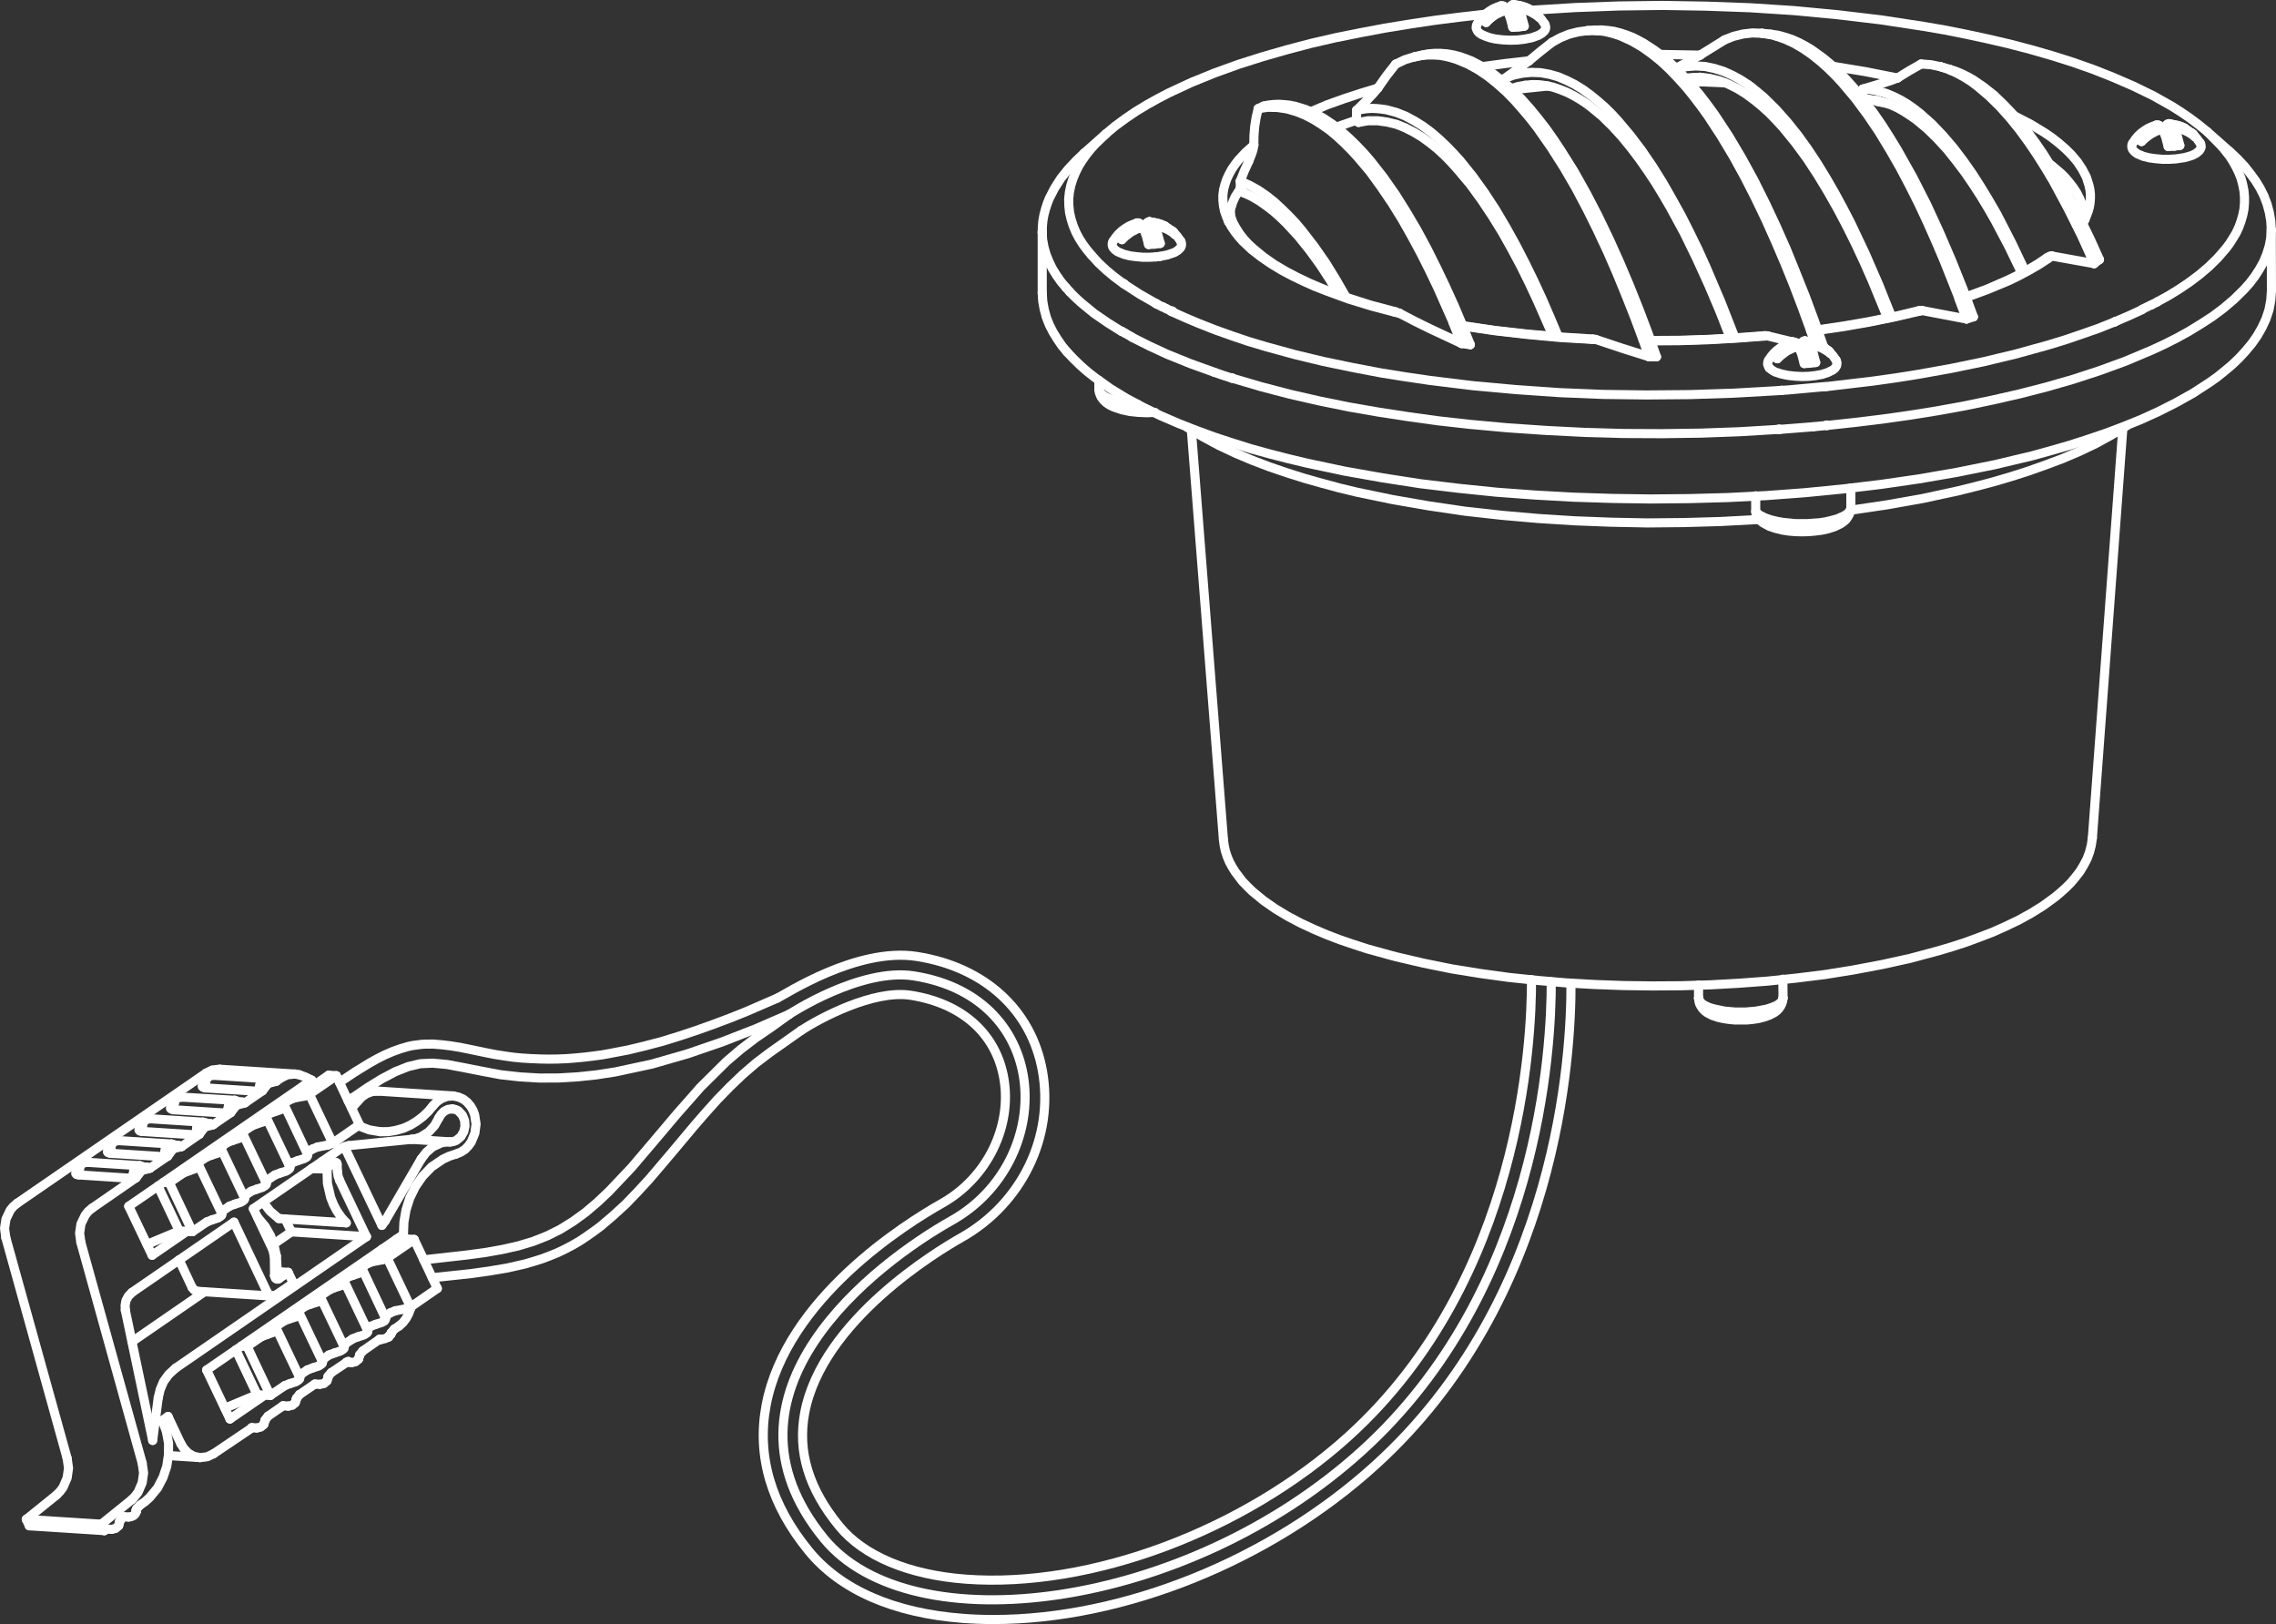 <?xml version="1.0" encoding="UTF-8"?>
<svg id="Layer_2" data-name="Layer 2" xmlns="http://www.w3.org/2000/svg" viewBox="0 0 499.74 356.63">
  <rect x="0" y="0" width="499.74" height="356.63" fill="#333333" stroke="none"/>
  <defs>
    <style>
      .cls-1 {
        fill: none;
        stroke: #fff;
        stroke-linecap: round;
        stroke-linejoin: round;
        stroke-width: 2px;
      }
    </style>
  </defs>
  <g id="Layer_1-2" data-name="Layer 1">
    <line class="cls-1" x1="228.84" y1="50.92" x2="228.84" y2="64.36"/>
    <line class="cls-1" x1="242.8" y1="29.41" x2="238.04" y2="33.62"/>
    <line class="cls-1" x1="241.28" y1="83.54" x2="241.28" y2="85.37"/>
    <line class="cls-1" x1="250.16" y1="49.05" x2="250.16" y2="50.1"/>
    <line class="cls-1" x1="252.73" y1="48.78" x2="252.73" y2="51.11"/>
    <line class="cls-1" x1="261.58" y1="94.37" x2="268.63" y2="184.39"/>
    <line class="cls-1" x1="253.43" y1="49.63" x2="253.43" y2="51.93"/>
    <line class="cls-1" x1="272.33" y1="39.77" x2="272.33" y2="41.45"/>
    <line class="cls-1" x1="297.86" y1="24.23" x2="297.86" y2="26.37"/>
    <polyline class="cls-1" points="269.76 48.66 269.72 48.58 269.76 48.66"/>
    <line class="cls-1" x1="254.76" y1="53.45" x2="253.43" y2="51.93"/>
    <line class="cls-1" x1="252.73" y1="51.11" x2="251.41" y2="49.59"/>
    <line class="cls-1" x1="330.12" y1="1.35" x2="330.12" y2="2.4"/>
    <line class="cls-1" x1="330.4" y1="17.21" x2="330.4" y2="18.22"/>
    <line class="cls-1" x1="332.66" y1="1.12" x2="332.66" y2="3.42"/>
    <line class="cls-1" x1="333.4" y1="1.94" x2="333.4" y2="4.27"/>
    <line class="cls-1" x1="373.3" y1="220.04" x2="372.95" y2="219.19"/>
    <line class="cls-1" x1="273.11" y1="42.35" x2="272.33" y2="41.45"/>
    <line class="cls-1" x1="253.78" y1="66.62" x2="254.02" y2="66.78"/>
    <line class="cls-1" x1="257.29" y1="50.65" x2="257.64" y2="50.92"/>
    <line class="cls-1" x1="464.33" y1="70.68" x2="464.41" y2="70.64"/>
    <line class="cls-1" x1="406.46" y1="111.98" x2="406.31" y2="111.98"/>
    <line class="cls-1" x1="406.5" y1="112.02" x2="406.35" y2="112.06"/>
    <line class="cls-1" x1="270.5" y1="83.03" x2="270.46" y2="83.03"/>
    <line class="cls-1" x1="270.58" y1="82.99" x2="270.54" y2="82.99"/>
    <line class="cls-1" x1="253.78" y1="66.62" x2="254.06" y2="66.78"/>
    <line class="cls-1" x1="257.33" y1="68.26" x2="257.49" y2="68.34"/>
    <line class="cls-1" x1="257.1" y1="68.34" x2="257.25" y2="68.42"/>
    <line class="cls-1" x1="372.95" y1="216.3" x2="372.95" y2="219.19"/>
    <line class="cls-1" x1="464.33" y1="70.68" x2="464.41" y2="70.64"/>
    <line class="cls-1" x1="298.29" y1="26.88" x2="297.86" y2="26.37"/>
    <line class="cls-1" x1="385.5" y1="108.87" x2="385.5" y2="112.33"/>
    <line class="cls-1" x1="391.46" y1="215.02" x2="391.5" y2="219.15"/>
    <line class="cls-1" x1="401.16" y1="93.43" x2="401.13" y2="93.43"/>
    <line class="cls-1" x1="401.09" y1="93.32" x2="401.05" y2="93.32"/>
    <line class="cls-1" x1="390.68" y1="85.76" x2="391.19" y2="85.72"/>
    <line class="cls-1" x1="390.68" y1="85.76" x2="391.19" y2="85.72"/>
    <line class="cls-1" x1="390.8" y1="94.29" x2="390.49" y2="94.29"/>
    <line class="cls-1" x1="390.76" y1="94.25" x2="390.49" y2="94.25"/>
    <line class="cls-1" x1="394.11" y1="75.2" x2="394.11" y2="76.25"/>
    <line class="cls-1" x1="396.64" y1="74.96" x2="396.64" y2="77.26"/>
    <line class="cls-1" x1="397.38" y1="75.78" x2="397.38" y2="78.08"/>
    <line class="cls-1" x1="400.38" y1="76.13" x2="400.31" y2="76.13"/>
    <line class="cls-1" x1="401.2" y1="76.83" x2="400.85" y2="76.87"/>
    <line class="cls-1" x1="397.38" y1="77.18" x2="396.64" y2="77.26"/>
    <line class="cls-1" x1="391.34" y1="77.77" x2="389.55" y2="77.92"/>
    <line class="cls-1" x1="406.39" y1="107.15" x2="406.39" y2="111.48"/>
    <line class="cls-1" x1="409.04" y1="19.55" x2="409.04" y2="21.11"/>
    <line class="cls-1" x1="395.47" y1="75.51" x2="395.4" y2="75.51"/>
    <line class="cls-1" x1="393.6" y1="75.08" x2="393.57" y2="75.08"/>
    <line class="cls-1" x1="395.44" y1="75.51" x2="395.4" y2="75.51"/>
    <line class="cls-1" x1="393.6" y1="75.08" x2="393.57" y2="75.08"/>
    <line class="cls-1" x1="401.59" y1="77.11" x2="401.71" y2="77.22"/>
    <line class="cls-1" x1="398.67" y1="79.6" x2="397.38" y2="78.08"/>
    <line class="cls-1" x1="396.64" y1="77.26" x2="395.36" y2="75.74"/>
    <line class="cls-1" x1="334.68" y1="5.75" x2="333.4" y2="4.27"/>
    <line class="cls-1" x1="332.66" y1="3.42" x2="331.37" y2="1.9"/>
    <line class="cls-1" x1="337.61" y1="3.26" x2="337.72" y2="3.38"/>
    <line class="cls-1" x1="481.13" y1="29.14" x2="480.78" y2="29.17"/>
    <line class="cls-1" x1="477.31" y1="29.53" x2="476.61" y2="29.56"/>
    <line class="cls-1" x1="471.31" y1="30.07" x2="469.48" y2="30.27"/>
    <line class="cls-1" x1="257.29" y1="50.65" x2="256.9" y2="50.69"/>
    <line class="cls-1" x1="253.43" y1="51.04" x2="252.73" y2="51.11"/>
    <line class="cls-1" x1="247.43" y1="51.62" x2="245.6" y2="51.78"/>
    <line class="cls-1" x1="466.13" y1="93.78" x2="459.42" y2="184"/>
    <polyline class="cls-1" points="412.23 22.08 409.58 21.73 409.04 21.11"/>
    <line class="cls-1" x1="474.04" y1="27.54" x2="474.04" y2="28.59"/>
    <line class="cls-1" x1="348.52" y1="6.73" x2="350.19" y2="6.61"/>
    <line class="cls-1" x1="386.9" y1="7.31" x2="388.81" y2="7.51"/>
    <line class="cls-1" x1="476.57" y1="27.26" x2="476.61" y2="29.56"/>
    <line class="cls-1" x1="477.31" y1="28.12" x2="477.31" y2="30.42"/>
    <line class="cls-1" x1="310.6" y1="12.46" x2="312.2" y2="12.11"/>
    <line class="cls-1" x1="337.22" y1="2.99" x2="336.87" y2="3.03"/>
    <line class="cls-1" x1="333.4" y1="3.34" x2="332.66" y2="3.42"/>
    <line class="cls-1" x1="327.36" y1="3.92" x2="325.57" y2="4.12"/>
    <line class="cls-1" x1="426.07" y1="14.64" x2="428.09" y2="15.22"/>
    <line class="cls-1" x1="498.7" y1="50.41" x2="498.74" y2="63.86"/>
    <line class="cls-1" x1="481.13" y1="29.14" x2="481.52" y2="29.41"/>
    <polyline class="cls-1" points="492.74 36.5 489.43 33.15 484.67 28.94 487.87 32.17"/>
    <line class="cls-1" x1="478.63" y1="31.94" x2="477.31" y2="30.42"/>
    <line class="cls-1" x1="476.61" y1="29.56" x2="475.28" y2="28.08"/>
    <line class="cls-1" x1="398.48" y1="75.27" x2="397.54" y2="72.59"/>
    <line class="cls-1" x1="362.08" y1="78.35" x2="360.75" y2="74.61"/>
    <line class="cls-1" x1="431.79" y1="70.05" x2="430.12" y2="65.61"/>
    <line class="cls-1" x1="320.89" y1="75.43" x2="319.06" y2="70.91"/>
    <line class="cls-1" x1="246.61" y1="62.18" x2="246.85" y2="62.3"/>
    <line class="cls-1" x1="234.03" y1="63.12" x2="234.88" y2="64.05"/>
    <line class="cls-1" x1="253.78" y1="56.41" x2="254.72" y2="56.3"/>
    <line class="cls-1" x1="251.41" y1="49.63" x2="250.16" y2="49.71"/>
    <line class="cls-1" x1="252.19" y1="53.69" x2="253.51" y2="53.61"/>
    <line class="cls-1" x1="270.42" y1="45.15" x2="270.11" y2="46.2"/>
    <polyline class="cls-1" points="249.65 48.97 248.76 49.28 247.86 49.67 247.04 50.18 246.26 50.76 245.56 51.43 244.94 52.17 244.43 52.98"/>
    <polyline class="cls-1" points="255.81 49.67 254.72 49.2 253.55 48.89 252.38 48.7"/>
    <polyline class="cls-1" points="259.24 52.95 258.5 51.89 257.64 50.96"/>
    <polyline class="cls-1" points="257.25 50.69 256.55 50.14 255.77 49.67"/>
    <polyline class="cls-1" points="247.04 73.17 248.29 73.87 248.6 74.07"/>
    <line class="cls-1" x1="246.46" y1="72.82" x2="247" y2="73.13"/>
    <line class="cls-1" x1="246.22" y1="72.7" x2="246.46" y2="72.86"/>
    <line class="cls-1" x1="277.44" y1="23.29" x2="276.23" y2="23.87"/>
    <line class="cls-1" x1="331.37" y1="1.94" x2="330.12" y2="2.01"/>
    <line class="cls-1" x1="312.24" y1="12.18" x2="310.64" y2="12.5"/>
    <polyline class="cls-1" points="329.58 1.27 328.68 1.58 327.79 1.97 326.97 2.48 326.19 3.07 325.49 3.73 324.86 4.47 324.36 5.29"/>
    <polyline class="cls-1" points="335.74 1.97 334.64 1.51 333.48 1.19 332.31 1"/>
    <polyline class="cls-1" points="339.17 5.25 338.42 4.2 337.57 3.26"/>
    <polyline class="cls-1" points="337.22 3.03 336.52 2.48 335.74 2.01"/>
    <polyline class="cls-1" points="270.46 83.03 268.4 82.37 266.61 81.74"/>
    <line class="cls-1" x1="256.12" y1="67.79" x2="257.14" y2="68.3"/>
    <line class="cls-1" x1="255.5" y1="67.48" x2="256.08" y2="67.79"/>
    <line class="cls-1" x1="255.19" y1="67.32" x2="255.5" y2="67.48"/>
    <line class="cls-1" x1="254.02" y1="66.78" x2="255.15" y2="67.36"/>
    <line class="cls-1" x1="370.46" y1="13.66" x2="368" y2="14.99"/>
    <line class="cls-1" x1="300.24" y1="21.89" x2="297.86" y2="24.23"/>
    <line class="cls-1" x1="373.38" y1="12.11" x2="364.53" y2="11.95"/>
    <line class="cls-1" x1="373.22" y1="17.99" x2="370.81" y2="17.91"/>
    <line class="cls-1" x1="378.72" y1="18.19" x2="373.22" y2="17.95"/>
    <line class="cls-1" x1="339.87" y1="18.89" x2="332.03" y2="19.7"/>
    <line class="cls-1" x1="409.04" y1="21.15" x2="408.49" y2="21.03"/>
    <line class="cls-1" x1="412.31" y1="22.24" x2="409.58" y2="21.69"/>
    <line class="cls-1" x1="413.48" y1="18.22" x2="409.04" y2="19.55"/>
    <line class="cls-1" x1="414.49" y1="22.74" x2="412.27" y2="22.32"/>
    <line class="cls-1" x1="320.93" y1="75.43" x2="322.84" y2="75.7"/>
    <line class="cls-1" x1="306.31" y1="68.57" x2="307.33" y2="68.81"/>
    <line class="cls-1" x1="421.39" y1="68.34" x2="421.97" y2="68.18"/>
    <line class="cls-1" x1="431.79" y1="70.05" x2="433.31" y2="69.58"/>
    <line class="cls-1" x1="470.37" y1="67.91" x2="472.44" y2="66.9"/>
    <line class="cls-1" x1="472.44" y1="66.94" x2="473.72" y2="66.27"/>
    <line class="cls-1" x1="459.77" y1="57.89" x2="460.98" y2="57"/>
    <line class="cls-1" x1="449.68" y1="56.76" x2="450.5" y2="56.18"/>
    <line class="cls-1" x1="384.37" y1="19.04" x2="383.86" y2="18.65"/>
    <line class="cls-1" x1="428.4" y1="15.5" x2="428.05" y2="15.34"/>
    <line class="cls-1" x1="395.36" y1="75.78" x2="394.11" y2="75.86"/>
    <line class="cls-1" x1="389.79" y1="7.86" x2="388.77" y2="7.59"/>
    <line class="cls-1" x1="388.77" y1="7.62" x2="386.9" y2="7.31"/>
    <line class="cls-1" x1="350.86" y1="6.77" x2="350.23" y2="6.73"/>
    <line class="cls-1" x1="350.19" y1="6.69" x2="348.52" y2="6.73"/>
    <polyline class="cls-1" points="373.22 16.98 371.67 17.02 370.15 17.17"/>
    <line class="cls-1" x1="457.32" y1="49.09" x2="457.79" y2="48.23"/>
    <polyline class="cls-1" points="393.57 75.12 392.67 75.43 391.77 75.82 390.95 76.33 390.18 76.91 389.47 77.57 388.85 78.31 388.34 79.13"/>
    <polyline class="cls-1" points="399.72 75.82 398.63 75.35 397.46 75.04 396.29 74.85"/>
    <polyline class="cls-1" points="403.15 79.09 402.41 78.04 401.55 77.11"/>
    <polyline class="cls-1" points="401.2 76.83 400.5 76.29 399.72 75.82"/>
    <line class="cls-1" x1="385.77" y1="113.42" x2="386.12" y2="113.89"/>
    <line class="cls-1" x1="390.8" y1="94.29" x2="398.16" y2="93.71"/>
    <polyline class="cls-1" points="398.16 93.71 399.37 93.59 401.13 93.43"/>
    <polyline class="cls-1" points="391.19 85.72 392.51 85.64 400.19 84.94"/>
    <line class="cls-1" x1="400.19" y1="84.94" x2="400.93" y2="84.9"/>
    <line class="cls-1" x1="362.12" y1="78.35" x2="363.72" y2="78.35"/>
    <line class="cls-1" x1="349.73" y1="74.53" x2="350.35" y2="74.53"/>
    <line class="cls-1" x1="387.53" y1="73.79" x2="388.07" y2="73.75"/>
    <line class="cls-1" x1="492.94" y1="36.73" x2="492.74" y2="36.5"/>
    <line class="cls-1" x1="475.28" y1="28.12" x2="474.04" y2="28.2"/>
    <line class="cls-1" x1="476.06" y1="32.17" x2="477.39" y2="32.1"/>
    <polyline class="cls-1" points="479.65 28.16 478.56 27.69 477.39 27.38 476.22 27.19"/>
    <polyline class="cls-1" points="483.08 31.43 482.34 30.38 481.48 29.45"/>
    <polyline class="cls-1" points="473.49 27.46 472.59 27.77 471.7 28.16 470.88 28.67 470.1 29.25 469.4 29.91 468.78 30.66 468.27 31.47"/>
    <polyline class="cls-1" points="481.13 29.17 480.43 28.63 479.65 28.16"/>
    <line class="cls-1" x1="394.11" y1="75.2" x2="395.4" y2="75.51"/>
    <line class="cls-1" x1="388.07" y1="73.75" x2="393.57" y2="75.08"/>
    <line class="cls-1" x1="337.22" y1="2.99" x2="337.61" y2="3.26"/>
    <polyline class="cls-1" points="331.37 1.9 331.72 1.31 331.99 1.08 332.31 1"/>
    <polyline class="cls-1" points="330.12 1.35 329.85 1.27 329.58 1.27"/>
    <polyline class="cls-1" points="337.96 3.81 336.94 3.07 335.81 2.48 334.64 2.13 333.4 1.94"/>
    <polyline class="cls-1" points="332.15 5.99 331.64 4.04 331.29 3.1 330.83 2.21 329.58 2.64 328.37 3.22 327.28 4 326.31 4.94"/>
    <polyline class="cls-1" points="339.17 5.25 339.32 5.6 339.4 5.99 339.32 6.42 339.13 6.77 338.54 7.31 337.84 7.74 336.32 8.29 334.76 8.6 333.16 8.79 331.53 8.83 329.93 8.75 328.33 8.56 327.28 8.33 326.31 8.01 325.33 7.59 324.9 7.31 324.51 6.96 324.28 6.57 324.12 6.14 324.16 5.68 324.32 5.25"/>
    <line class="cls-1" x1="337.72" y1="3.38" x2="337.96" y2="3.81"/>
    <line class="cls-1" x1="326.31" y1="4.94" x2="325.8" y2="4.55"/>
    <line class="cls-1" x1="332.31" y1="1" x2="332.66" y2="1.12"/>
    <polyline class="cls-1" points="333.4 1.94 333.83 2.87 334.18 3.81 334.68 5.75 333.44 5.95 332.15 5.99"/>
    <polyline class="cls-1" points="325.8 4.55 325.57 4.12 326.54 3.18 327.63 2.4 328.84 1.78 330.12 1.35"/>
    <polyline class="cls-1" points="332.66 1.12 333.48 1.19 334.26 1.39 335 1.62 335.74 1.97"/>
    <polyline class="cls-1" points="475.28 28.08 475.63 27.46 475.91 27.23 476.26 27.15"/>
    <polyline class="cls-1" points="481.87 29.99 480.86 29.21 479.76 28.67 478.56 28.28 477.31 28.12"/>
    <polyline class="cls-1" points="476.06 32.17 475.56 30.23 475.2 29.25 474.78 28.36"/>
    <polyline class="cls-1" points="474.04 27.54 473.8 27.42 473.53 27.42"/>
    <polyline class="cls-1" points="474.78 28.36 473.49 28.78 472.28 29.41 471.19 30.19 470.22 31.08"/>
    <polyline class="cls-1" points="483.12 31.4 483.27 31.82 483.31 32.29 483.15 32.72 482.88 33.11 482.18 33.69 481.32 34.12 480.43 34.4 479.53 34.63 477.7 34.9 476.26 34.98 474.82 34.98 473.41 34.86 471.97 34.67 470.57 34.32 469.28 33.77 468.7 33.34 468.23 32.8 468.11 32.45 468.07 32.1 468.11 31.75 468.27 31.43"/>
    <polyline class="cls-1" points="477.31 28.12 477.74 29.02 478.09 29.95 478.63 31.94 477.39 32.1"/>
    <line class="cls-1" x1="476.26" y1="27.15" x2="476.57" y2="27.26"/>
    <polyline class="cls-1" points="481.52 29.41 481.75 29.68 481.87 29.99"/>
    <polyline class="cls-1" points="476.57 27.26 477.39 27.38 478.17 27.54 478.95 27.77 479.69 28.12"/>
    <polyline class="cls-1" points="470.22 31.08 469.75 30.77 469.59 30.54 469.48 30.27 470.45 29.33 471.58 28.55 472.75 27.97 474.04 27.54"/>
    <polyline class="cls-1" points="252.19 53.69 251.68 51.74 251.33 50.8 250.9 49.87"/>
    <polyline class="cls-1" points="250.16 49.05 249.93 48.93 249.65 48.93"/>
    <polyline class="cls-1" points="250.9 49.87 249.61 50.3 248.41 50.92 247.32 51.7 246.34 52.63"/>
    <polyline class="cls-1" points="251.41 49.59 251.76 48.97 252.03 48.78 252.38 48.66"/>
    <polyline class="cls-1" points="257.99 51.5 257.02 50.72 255.89 50.18 254.68 49.79 253.43 49.63"/>
    <polyline class="cls-1" points="259.24 52.91 259.4 53.3 259.44 53.69 259.36 54.11 259.16 54.47 258.58 55.01 257.88 55.44 256.32 55.98 254.72 56.3"/>
    <polyline class="cls-1" points="253.82 56.41 252.38 56.49 250.94 56.49 249.54 56.37 248.1 56.18 246.73 55.83 245.41 55.28 244.82 54.85 244.35 54.31 244.24 54 244.2 53.61 244.24 53.26 244.39 52.95"/>
    <polyline class="cls-1" points="246.34 52.63 245.91 52.28 245.72 52.05 245.6 51.78 246.58 50.84 247.71 50.06 248.87 49.48 250.16 49.05"/>
    <polyline class="cls-1" points="253.43 49.63 253.9 50.53 254.21 51.5 254.76 53.45 253.51 53.61"/>
    <polyline class="cls-1" points="252.38 48.66 252.73 48.78 253.51 48.89 254.29 49.05 255.07 49.32 255.81 49.63"/>
    <polyline class="cls-1" points="257.64 50.92 257.88 51.19 257.99 51.5"/>
    <polyline class="cls-1" points="401.94 77.65 400.93 76.91 399.8 76.33 398.59 75.98 397.38 75.78"/>
    <polyline class="cls-1" points="396.14 79.83 395.63 77.89 395.28 76.95 394.81 76.05 393.57 76.48 392.36 77.07 391.27 77.85 390.25 78.78"/>
    <line class="cls-1" x1="401.2" y1="76.83" x2="401.59" y2="77.11"/>
    <polyline class="cls-1" points="395.36 75.74 395.71 75.16 395.94 74.92 396.29 74.85"/>
    <polyline class="cls-1" points="394.11 75.2 393.84 75.08 393.57 75.12"/>
    <polyline class="cls-1" points="388.5 80.81 388.27 80.42 388.11 79.99 388.15 79.52 388.3 79.09"/>
    <polyline class="cls-1" points="403.15 79.09 403.35 79.68 403.27 80.3 402.92 80.85 402.45 81.24 401.28 81.82 400.07 82.21 398.59 82.48 397.11 82.64 395.63 82.68 394.11 82.6 392.63 82.44 391.15 82.13 389.75 81.67 389.08 81.28 388.5 80.81"/>
    <polyline class="cls-1" points="390.25 78.78 389.79 78.39 389.55 77.92 390.53 77.03 391.62 76.25 392.83 75.63 394.11 75.2"/>
    <polyline class="cls-1" points="396.64 74.96 397.42 75.04 398.24 75.2 398.98 75.47 399.72 75.78"/>
    <line class="cls-1" x1="396.29" y1="74.85" x2="396.64" y2="74.96"/>
    <polyline class="cls-1" points="397.38 75.78 397.81 76.72 398.16 77.65 398.67 79.6 397.42 79.76 396.14 79.83"/>
    <line class="cls-1" x1="401.71" y1="77.22" x2="401.94" y2="77.65"/>
    <polyline class="cls-1" points="277.44 23.29 278.57 23.06 279.74 22.94 280.87 22.9 282.04 22.98 283.17 23.1 284.34 23.33 286.52 23.99 288.66 24.89 290.69 26.02 292.6 27.3 294.39 28.71 296.14 30.27 297.78 31.86 299.38 33.54 300.9 35.29 303.74 38.92 306.39 42.7 308.85 46.63 311.19 50.61 313.37 54.66 315.43 58.79 317.42 62.96 319.33 67.17 321.12 71.42 322.84 75.7"/>
    <polyline class="cls-1" points="498.74 63.86 498.59 65.96 498.2 68.03 497.53 70.05 496.64 71.96 495.59 73.79 494.38 75.51 493.01 77.14 491.57 78.7 490.05 80.15 488.42 81.51 486.78 82.83 485.06 84.04 481.52 86.34 477.82 88.41 474.04 90.32 470.22 92.07 466.28 93.67 462.35 95.15 458.33 96.51 454.32 97.8 450.26 98.97 446.17 100.1 437.95 102.05 429.69 103.72 421.35 105.16 413.01 106.37 404.59 107.38 396.22 108.2 387.76 108.83 379.34 109.26 370.89 109.49 362.43 109.57 353.97 109.45 345.56 109.18 337.1 108.71 328.68 108.09 320.27 107.23 311.89 106.22 303.55 104.93 295.21 103.45 286.95 101.7 282.86 100.72 278.76 99.67 274.67 98.54 270.66 97.29 266.64 95.97 262.67 94.52 258.73 92.97 254.84 91.29 251.06 89.46 247.32 87.47 243.81 85.33 240.42 82.91 238.78 81.63 237.22 80.26 235.74 78.82 234.3 77.3"/>
    <polyline class="cls-1" points="421.82 14.05 423.96 14.21 426.07 14.64"/>
    <polyline class="cls-1" points="234.3 77.3 233.17 75.94 232.16 74.46 231.22 72.94 230.4 71.34 229.74 69.66 229.27 67.91 228.96 66.16 228.84 64.36"/>
    <polyline class="cls-1" points="456.93 48.19 457.24 47.29 457.47 46.36"/>
    <polyline class="cls-1" points="431.72 65.18 436.35 63.47 440.91 61.48 443.13 60.39 445.32 59.22 447.42 57.97 449.49 56.57"/>
    <polyline class="cls-1" points="399.1 72.43 404.71 71.61 410.28 70.64 415.82 69.55 421.35 68.22"/>
    <polyline class="cls-1" points="362.39 74.77 368.66 74.73 374.98 74.53 381.25 74.18 387.49 73.72"/>
    <polyline class="cls-1" points="321.04 71.49 328.18 72.55 335.35 73.36 342.52 73.99 349.73 74.46"/>
    <polyline class="cls-1" points="270.11 46.13 270.27 47.65 270.77 48.97 271.48 50.22 272.26 51.43 273.15 52.56 274.13 53.61 275.18 54.58 277.4 56.41 279.74 58.05 282.23 59.53 284.76 60.86 287.34 62.1 289.99 63.23 292.64 64.29 295.33 65.22 300.82 66.97 306.35 68.45"/>
    <polyline class="cls-1" points="242.8 29.41 244.9 27.65 247.12 26.02 249.42 24.46 251.8 23.02 254.17 21.69 256.63 20.41 261.66 18.07 266.76 16 271.94 14.13 277.2 12.46 282.5 10.94 287.84 9.53 293.22 8.29 298.64 7.2 304.05 6.18 309.51 5.29 314.97 4.47 320.46 3.77 325.95 3.14"/>
    <polyline class="cls-1" points="336.28 2.25 345.87 1.66 355.45 1.31 365.04 1.19 374.67 1.35 384.25 1.7 393.8 2.32 403.39 3.22 412.89 4.35 422.36 5.79 427.12 6.61 431.83 7.55 436.51 8.56 441.19 9.65 445.82 10.86 450.42 12.18 455.02 13.63 459.54 15.22 463.98 16.98 468.39 18.89 472.71 20.99 476.88 23.33 478.91 24.62 480.89 25.98 482.8 27.42 484.67 28.94"/>
    <polyline class="cls-1" points="272.33 41.45 271.2 43.2 270.77 44.18 270.39 45.15"/>
    <line class="cls-1" x1="297.86" y1="26.37" x2="293.38" y2="27.93"/>
    <polyline class="cls-1" points="489.43 33.15 491.26 34.86 492.97 36.7 494.14 38.18 495.27 39.73 496.25 41.33 497.11 43.05 497.77 44.8 498.27 46.63 498.59 48.5 498.7 50.41"/>
    <polyline class="cls-1" points="228.84 50.92 228.88 49.63 229 48.39 229.23 47.14 229.55 45.93 229.94 44.72 230.4 43.55 231.57 41.29 232.94 39.15 234.53 37.16 236.25 35.33 238.08 33.58"/>
    <polyline class="cls-1" points="457.47 46.42 457.12 44.76 456.58 43.48 455.95 42.27 455.21 41.14 454.36 40.05 453.46 38.99 452.49 38.02 450.38 36.23"/>
    <polyline class="cls-1" points="273.11 42.35 274.87 43.16 276.54 44.14 278.14 45.27 279.66 46.44 281.1 47.72 282.5 49.09 285.12 51.93 287.53 54.93 289.83 58.09 291.94 61.32 293.96 64.64"/>
    <polyline class="cls-1" points="412.23 22.08 413.75 22.51 415.27 23.06 416.71 23.72 418.08 24.5 419.4 25.36 420.69 26.25 423.14 28.28 425.4 30.5 427.55 32.84 429.53 35.33 431.44 37.86 433.24 40.48 434.95 43.13 436.59 45.85 438.15 48.58 441.11 54.19 443.87 59.92"/>
    <polyline class="cls-1" points="373.22 16.94 375.37 17.21 377.51 17.72 379.54 18.5 381.49 19.47 383.36 20.64 385.11 21.93 386.78 23.29 388.42 24.77 389.94 26.33 391.42 27.93 394.19 31.32 396.76 34.82 399.14 38.45 401.4 42.19 403.54 45.97 405.57 49.83 407.52 53.76 409.35 57.7 411.1 61.67 414.41 69.74"/>
    <polyline class="cls-1" points="298.29 26.88 300.35 26.52 302.5 26.52 304.56 26.8 306.63 27.3 308.57 28.08 310.48 29.06 312.28 30.15 313.99 31.4 315.63 32.72 317.19 34.16 318.67 35.68 320.07 37.24 322.8 40.48 325.29 43.9 327.63 47.41 329.85 51 331.92 54.7 333.9 58.4 335.77 62.18 337.57 66.04 340.96 73.75"/>
    <polyline class="cls-1" points="379.93 74.26 377.63 68.38 375.17 62.57 372.56 56.84 369.79 51.15 366.79 45.62 365.2 42.89 363.56 40.2 361.81 37.55 360.01 34.98 358.1 32.45 356.08 29.99 353.97 27.69 351.75 25.51 349.34 23.52 348.09 22.59 346.76 21.73 345.4 20.95 344 20.25 342.56 19.67 341.07 19.16 339.55 18.81 338 18.61 336.44 18.57 334.88 18.73"/>
    <polyline class="cls-1" points="312.2 12.11 313.56 11.83 314.97 11.72 316.37 11.72 317.77 11.83 319.14 12.07 320.5 12.42 321.82 12.89 323.11 13.39 325.57 14.68 327.9 16.24 330.09 17.95 332.19 19.82 334.14 21.81 336.01 23.91 337.76 26.06 339.48 28.28 341.07 30.54 342.63 32.88 345.59 37.59 348.32 42.46 350.89 47.41 353.31 52.44 355.61 57.54 357.79 62.69 359.86 67.87 361.84 73.09 363.72 78.35"/>
    <polyline class="cls-1" points="428.09 15.22 429.42 15.65 430.74 16.2 431.99 16.82 433.24 17.52 435.57 19.12 437.79 20.87 439.82 22.82 441.77 24.85 443.64 26.99 445.39 29.21 447.03 31.47 448.63 33.81 451.63 38.6 454.43 43.51 457.01 48.5 459.07 52.75 460.98 57"/>
    <polyline class="cls-1" points="388.81 7.51 390.41 7.74 391.97 8.17 393.49 8.68 394.97 9.34 396.37 10.08 397.74 10.9 400.35 12.77 402.8 14.83 405.06 17.09 407.2 19.47 409.23 21.97 411.26 24.62 413.17 27.38 414.96 30.19 416.71 33.07 419.99 38.92 423.03 44.88 425.83 50.96 428.48 57.11 430.98 63.35 433.31 69.58"/>
    <polyline class="cls-1" points="350.19 6.61 351.6 6.57 353 6.69 354.36 6.88 355.73 7.23 357.05 7.66 358.38 8.17 359.62 8.79 360.87 9.46 363.21 10.98 365.43 12.65 367.5 14.52 369.48 16.51 371.35 18.57 373.15 20.72 374.86 22.94 376.5 25.2 379.58 29.88 382.42 34.67 385.11 39.58 387.6 44.57 389.98 49.63 392.24 54.74 394.34 59.92 396.41 65.1 398.36 70.36 400.23 75.63 400.38 76.13"/>
    <polyline class="cls-1" points="348.52 6.73 346.49 7 344.5 7.51 342.59 8.29 340.76 9.3"/>
    <polyline class="cls-1" points="306.43 14.09 308.46 13.12 310.6 12.46"/>
    <polyline class="cls-1" points="378.68 8.75 380.63 7.98 382.69 7.47 384.8 7.23 386.9 7.31"/>
    <polyline class="cls-1" points="242.8 29.41 240.54 31.59 239.48 32.76 238.51 33.97 237.65 35.18 236.83 36.5 236.17 37.83 235.59 39.23 235.12 40.71 234.81 42.19 234.65 43.67 234.69 45.19 234.85 46.71 235.2 48.19 235.66 49.63 236.25 51.04 236.95 52.36 237.77 53.65 238.66 54.85 239.64 56.02"/>
    <polyline class="cls-1" points="402.49 14.56 409.58 15.73 416.63 17.13"/>
    <line class="cls-1" x1="306.35" y1="68.45" x2="307.33" y2="68.81"/>
    <polyline class="cls-1" points="325.41 14.64 330.59 13.94 335.74 13.35"/>
    <polyline class="cls-1" points="397.54 72.55 395.75 67.64 393.88 62.73 391.93 57.89 389.86 53.06 387.72 48.27 385.46 43.55 383.08 38.88 380.55 34.28 377.86 29.8 374.98 25.39 373.46 23.29 371.86 21.19 370.22 19.16 368.47 17.21 366.64 15.3 364.73 13.51 362.7 11.87 360.56 10.35 358.3 9.03 355.92 7.94 354.67 7.51 353.43 7.16 352.14 6.88 350.82 6.73"/>
    <polyline class="cls-1" points="302.53 19.35 298.79 20.48 295.09 21.69 291.39 23.02 287.8 24.54"/>
    <polyline class="cls-1" points="234.03 63.12 232.94 61.83 231.96 60.43 231.07 58.99 230.33 57.47 229.7 55.91 229.23 54.27 228.92 52.59 228.84 50.92"/>
    <polyline class="cls-1" points="449.49 56.57 449.95 56.3 450.23 56.22 450.5 56.22"/>
    <polyline class="cls-1" points="276.27 23.87 278.33 23.56 280.48 23.6 282.54 23.91 284.61 24.5 286.56 25.28 288.43 26.25 290.22 27.38 291.94 28.59 293.57 29.95 295.13 31.4 296.61 32.88 298.05 34.44 300.78 37.67 303.27 41.1 305.65 44.61 307.87 48.19 309.94 51.85 311.96 55.6 313.84 59.34 315.67 63.16 319.1 70.91"/>
    <polyline class="cls-1" points="334.88 18.73 333.32 19 331.8 19.47"/>
    <polyline class="cls-1" points="306.31 68.57 301.17 67.21 296.07 65.65 291.08 63.82 288.58 62.84 286.17 61.75 283.75 60.58 281.41 59.34 279.15 57.97 276.93 56.45 274.83 54.82 272.88 52.98 271.98 51.97 271.16 50.92 270.42 49.83 269.76 48.66"/>
    <polyline class="cls-1" points="269.72 48.58 269.26 47.49 268.87 46.36 268.63 45.19 268.51 43.98 268.51 42.77 268.67 41.61 268.98 40.44 269.37 39.31 269.88 38.22 270.46 37.16 271.16 36.15 271.87 35.21 273.5 33.46 275.3 31.86"/>
    <polyline class="cls-1" points="498.7 50.41 498.59 52.24 498.24 54.08 497.69 55.83 496.99 57.54 496.09 59.14 495.08 60.7 493.95 62.18 492.74 63.54 490.56 65.69 488.22 67.68 485.77 69.51 483.19 71.18 480.58 72.78 477.89 74.26 475.17 75.63 472.4 76.91 466.75 79.29 461.02 81.39 455.17 83.3 449.33 84.98 443.41 86.5 437.44 87.86 431.44 89.11 425.44 90.2 419.4 91.17 413.32 92.03 407.24 92.77 401.16 93.43"/>
    <polyline class="cls-1" points="390.49 94.29 381.99 94.8 373.5 95.11 365 95.23 356.47 95.19 347.97 94.95 339.48 94.52 330.98 93.94 322.49 93.16 315.9 92.42 309.35 91.52 302.77 90.51 296.26 89.38 289.75 88.06 283.28 86.58 276.85 84.9 270.5 83.03"/>
    <polyline class="cls-1" points="266.61 81.74 261.42 79.87 256.32 77.81 252.42 76.01 248.56 74.07"/>
    <polyline class="cls-1" points="246.19 72.74 243.15 70.83 240.22 68.81 237.46 66.55 236.13 65.34 234.88 64.09"/>
    <polyline class="cls-1" points="321.08 71.57 328.21 72.62 335.35 73.44 342.52 74.11 349.73 74.53"/>
    <line class="cls-1" x1="421.35" y1="68.22" x2="421.97" y2="68.18"/>
    <polyline class="cls-1" points="312.24 12.18 313.52 12.07 314.81 12.07 316.13 12.15 317.42 12.38 318.67 12.69 319.91 13.08 322.33 14.09 324.59 15.34 326.77 16.82 328.8 18.46 330.75 20.21 332.58 22.08 334.29 24.03 335.97 26.02 337.57 28.08 340.57 32.37 343.37 36.77 345.98 41.25 348.44 45.89 350.74 50.53 352.96 55.28 355.03 60.04 357.01 64.87 358.92 69.7 360.75 74.61"/>
    <polyline class="cls-1" points="362.43 74.85 368.7 74.81 374.98 74.61 381.25 74.26 387.53 73.79"/>
    <polyline class="cls-1" points="409.04 19.55 410.75 19.67 412.5 20.02 414.18 20.52 415.78 21.19 417.34 21.97 418.82 22.86 420.26 23.87 421.62 24.93 424.23 27.26 426.65 29.8 428.91 32.45 431.01 35.21 433.04 38.1 434.91 41.02 436.7 43.98 438.46 47.02 441.65 53.22 444.65 59.53"/>
    <polyline class="cls-1" points="272.33 39.77 274.32 40.67 276.23 41.72 278.06 42.97 279.78 44.33 281.37 45.81 282.93 47.33 284.45 48.93 285.86 50.61 288.54 54.08 291.04 57.66 293.34 61.4 295.52 65.18"/>
    <line class="cls-1" x1="426.07" y1="14.64" x2="428.05" y2="15.3"/>
    <polyline class="cls-1" points="428.4 15.46 429.92 16.2 431.4 17.02 432.81 17.91 434.17 18.93 436.74 21.11 439.12 23.45 441.38 25.98 443.48 28.59 445.47 31.32 447.34 34.08 449.13 36.93 450.85 39.81 454.04 45.74 457.05 51.78 459.81 57.89"/>
    <polyline class="cls-1" points="399.1 72.55 404.71 71.73 410.32 70.75 415.86 69.62 421.39 68.34"/>
    <polyline class="cls-1" points="389.79 7.86 391.93 8.6 393.96 9.53 395.94 10.7 397.81 11.99 399.61 13.43 401.28 14.91 402.92 16.51 404.44 18.15 407.36 21.61 410.05 25.24 412.58 28.98 414.92 32.84 417.18 36.77 419.28 40.75 421.31 44.8 423.22 48.89 425.05 53.02 426.81 57.15 430.16 65.57"/>
    <line class="cls-1" x1="387.49" y1="73.72" x2="388.07" y2="73.75"/>
    <polyline class="cls-1" points="431.72 65.3 436.39 63.58 440.99 61.67 443.25 60.58 445.43 59.41 447.58 58.17 449.68 56.8"/>
    <polyline class="cls-1" points="442.28 25.43 445.71 27.19 448.98 29.17 450.58 30.27 452.1 31.47 453.54 32.72 454.9 34.08 456.15 35.57 457.2 37.16 458.1 38.88 458.68 40.71 458.88 41.64 458.99 42.62 458.99 43.59 458.92 44.53 458.76 45.5 458.49 46.44 457.79 48.23"/>
    <polyline class="cls-1" points="272.33 39.77 273.19 37.59 274.17 35.45"/>
    <polyline class="cls-1" points="275.3 31.86 275.33 29.84 275.49 27.81 275.8 25.82 276.27 23.87"/>
    <polyline class="cls-1" points="320.93 75.43 314.07 72.23 310.68 70.56 307.33 68.81"/>
    <polyline class="cls-1" points="302.53 19.35 304.41 16.67 306.43 14.09"/>
    <polyline class="cls-1" points="349.73 74.46 350.35 74.53 356.19 76.48 362.12 78.35"/>
    <polyline class="cls-1" points="416.63 17.13 415.08 17.72 413.48 18.22"/>
    <polyline class="cls-1" points="342.09 73.79 340.37 69.7 338.62 65.65 336.75 61.6 334.8 57.62 332.77 53.69 330.63 49.83 328.37 46.01 325.95 42.31 323.34 38.68 320.58 35.25 319.1 33.62 317.54 32.02 315.94 30.5 314.26 29.06 312.47 27.73 310.6 26.56 308.65 25.51 306.59 24.69 304.44 24.11 303.35 23.95 302.26 23.84 301.13 23.8 300.04 23.87 298.95 24.03 297.86 24.23"/>
    <line class="cls-1" x1="373.34" y1="12.07" x2="370.46" y2="13.66"/>
    <polyline class="cls-1" points="380.9 74.07 377.86 66.31 374.59 58.63 372.87 54.82 371.04 51.07 369.17 47.37 367.14 43.71 365.08 40.09 362.86 36.54 360.52 33.11 357.99 29.76 355.3 26.56 353.9 25.04 352.41 23.56 350.86 22.2 349.22 20.87 347.54 19.63 345.75 18.54 343.96 17.64 342.13 16.86 340.22 16.31 338.23 15.96 336.24 15.89 334.22 16.08 332.27 16.51 330.4 17.21 333.01 15.34"/>
    <polyline class="cls-1" points="335.74 13.35 338.23 11.29 340.76 9.3"/>
    <line class="cls-1" x1="431.79" y1="70.05" x2="421.97" y2="68.18"/>
    <line class="cls-1" x1="335.74" y1="13.35" x2="333.01" y2="15.34"/>
    <polyline class="cls-1" points="415.31 69.51 412.54 62.57 409.54 55.67 406.35 48.93 404.63 45.62 402.84 42.31 400.97 39.07 399.02 35.88 396.96 32.76 394.77 29.72 392.44 26.8 389.94 23.99 387.29 21.38 385.85 20.17 384.41 19"/>
    <polyline class="cls-1" points="383.86 18.61 382.11 17.48 380.32 16.51 378.41 15.65 376.42 15.03 374.39 14.6 372.33 14.48 370.26 14.64 368.24 15.07"/>
    <line class="cls-1" x1="373.34" y1="12.07" x2="378.68" y2="8.75"/>
    <line class="cls-1" x1="459.81" y1="57.89" x2="450.5" y2="56.22"/>
    <polyline class="cls-1" points="302.53 19.35 301.44 20.64 300.24 21.89"/>
    <polyline class="cls-1" points="416.63 17.13 419.21 15.54 421.82 14.05"/>
    <polyline class="cls-1" points="275.3 31.86 275.14 32.8 274.87 33.69 274.17 35.45"/>
    <polyline class="cls-1" points="239.64 56.02 241.2 57.74 242.91 59.34 244.7 60.82 246.58 62.22"/>
    <polyline class="cls-1" points="246.81 62.38 250.24 64.6 253.78 66.62"/>
    <polyline class="cls-1" points="257.25 68.42 260.18 69.74 263.14 70.99 266.8 72.43 270.5 73.75 274.2 75 277.98 76.13 284.26 77.85 290.57 79.37 296.92 80.69 303.27 81.9 308.65 82.76 313.99 83.54 323.46 84.7 332.97 85.56 342.48 86.22 351.99 86.61 361.53 86.73 371.04 86.65 380.59 86.34 390.1 85.8 390.68 85.76"/>
    <polyline class="cls-1" points="400.93 84.9 401.32 84.86 411.22 83.69 416.21 82.99 421.12 82.21 428.33 80.92 435.5 79.44 442.63 77.73 449.68 75.78 453.38 74.65 457.05 73.4 460.71 72.12 464.33 70.68"/>
    <polyline class="cls-1" points="464.41 70.64 467.41 69.35 470.37 67.99"/>
    <polyline class="cls-1" points="473.69 66.27 476.1 64.95 478.44 63.51 480.7 61.99 482.88 60.35 484.99 58.56 486.93 56.65 488.73 54.58 489.55 53.49 490.29 52.32 490.99 51.15 491.57 49.91 492.04 48.62 492.43 47.29 492.7 45.97 492.82 44.61 492.82 43.24 492.7 41.88 492.43 40.51 492.08 39.19 491.57 37.9 490.99 36.7 490.32 35.49 489.58 34.32 487.87 32.17"/>
    <polyline class="cls-1" points="406.39 111.48 406.31 112.22 406.07 112.92 405.72 113.54 405.3 114.13 404.75 114.59 404.13 115.02 402.84 115.65 401.44 116.11 400 116.43 398.55 116.62 397.11 116.74 395.67 116.78 394.19 116.74 392.75 116.62 391.31 116.39 389.9 116.04 388.5 115.57 387.21 114.87 386.63 114.44 386.12 113.93"/>
    <polyline class="cls-1" points="466.98 93.47 463.59 95.54 460.09 97.45 456.5 99.16 452.84 100.72 449.1 102.12 445.35 103.45 441.57 104.66 437.72 105.79 433.9 106.8 430 107.77 422.25 109.45 414.37 110.85 406.5 112.02"/>
    <polyline class="cls-1" points="253.59 90.55 251.76 90.63 249.93 90.55 248.1 90.36 246.3 89.97 244.55 89.38 243.73 88.99 242.95 88.48 242.29 87.86 241.74 87.12 241.39 86.26 241.28 85.37"/>
    <polyline class="cls-1" points="386.24 114.05 385.81 114.09 377.78 114.52 369.76 114.75 361.73 114.83 353.7 114.67 345.67 114.36 337.68 113.85 329.7 113.15 321.71 112.26 313.76 111.09 305.85 109.72 297.98 108.09 294.08 107.15 290.18 106.1 286.32 105.01 282.5 103.8 278.72 102.51 274.94 101.07 271.24 99.51 267.62 97.8 264.07 95.89 260.64 93.82"/>
    <polyline class="cls-1" points="459.42 184 459.19 185.59 458.8 187.11 458.25 188.6 457.51 190 456.69 191.36 455.72 192.61 454.71 193.82 453.58 194.95 452.41 196 451.2 197.01 448.63 198.88 445.94 200.56 443.17 202.08 440.33 203.44 437.44 204.73 434.48 205.86 431.52 206.95 428.52 207.92 425.48 208.82 419.36 210.46 413.17 211.82 406.97 212.99 400.7 214 394.42 214.78 388.15 215.44 381.84 215.91 375.52 216.26 369.17 216.46 362.86 216.5 356.55 216.42 350.19 216.19 343.88 215.83 337.61 215.29 331.29 214.63 325.02 213.77 318.78 212.76 312.59 211.51 306.43 210.07 300.31 208.39 297.31 207.42 294.31 206.4 291.35 205.27 288.43 204.03 285.58 202.7 282.78 201.22 280.05 199.58 277.48 197.79 275.02 195.77 273.89 194.67 272.8 193.54 271.24 191.48 270.58 190.43 269.96 189.3 269.45 188.09 269.06 186.88 268.79 185.63 268.63 184.39"/>
    <polyline class="cls-1" points="391.5 219.15 391.42 219.81 391.23 220.43 390.95 220.98 390.56 221.52 390.14 221.95 389.63 222.34 388.5 222.93 387.29 223.36 386.04 223.67 384.8 223.86 383.51 223.98 380.94 223.98 379.69 223.86 378.41 223.67 377.16 223.39 375.95 222.97 374.82 222.38 374.31 221.99 373.85 221.52 373.5 221.02 373.18 220.43 373.03 219.85 372.95 219.19"/>
    <polyline class="cls-1" points="241.28 85.37 241.43 85.95 241.78 86.42 242.25 86.81 242.76 87.16 243.85 87.63 244.98 88.02 247.32 88.52 249.73 88.76"/>
    <polyline class="cls-1" points="385.77 113.42 385.58 112.92 385.5 112.33 385.93 112.8 386.43 113.15 387.6 113.74 388.89 114.17 390.18 114.48 391.5 114.71 394.19 114.98 396.84 114.98 399.53 114.79 400.85 114.59 402.14 114.28 403.42 113.93 404.67 113.39 405.26 113.07 405.8 112.65 406.19 112.14 406.35 111.83 406.39 111.48"/>
    <polyline class="cls-1" points="391.5 219.15 391.34 219.73 390.95 220.16 390.53 220.51 390.02 220.82 388.97 221.25 387.88 221.6 385.58 222.03 383.32 222.23 380.98 222.23 378.68 222.03 376.42 221.56 375.33 221.25 374.28 220.78 373.77 220.43 373.3 220.04"/>
    <g>
      <line class="cls-1" x1="59.59" y1="237.33" x2="59.59" y2="237.33"/>
      <line class="cls-1" x1="52.67" y1="242.13" x2="52.67" y2="242.13"/>
      <line class="cls-1" x1="59.41" y1="237.21" x2="59.41" y2="237.21"/>
      <line class="cls-1" x1="45.75" y1="246.89" x2="45.75" y2="246.89"/>
      <line class="cls-1" x1="38.79" y1="251.68" x2="38.79" y2="251.68"/>
      <line class="cls-1" x1="31.87" y1="256.48" x2="31.87" y2="256.48"/>
      <line class="cls-1" x1="17.43" y1="256.78" x2="17.43" y2="256.78"/>
      <line class="cls-1" x1="45.53" y1="246.8" x2="45.53" y2="246.8"/>
      <line class="cls-1" x1="24.35" y1="251.98" x2="24.35" y2="251.98"/>
      <line class="cls-1" x1="38.61" y1="251.56" x2="38.61" y2="251.56"/>
      <line class="cls-1" x1="26.24" y1="334.24" x2="26.24" y2="334.24"/>
      <line class="cls-1" x1="29.95" y1="331.59" x2="29.95" y2="331.59"/>
      <line class="cls-1" x1="31.26" y1="247.22" x2="31.26" y2="247.22"/>
      <line class="cls-1" x1="31.65" y1="256.36" x2="31.65" y2="256.36"/>
      <line class="cls-1" x1="38.23" y1="242.42" x2="38.23" y2="242.42"/>
      <line class="cls-1" x1="45.15" y1="237.62" x2="45.15" y2="237.62"/>
      <line class="cls-1" x1="58.14" y1="312.03" x2="58.14" y2="312.03"/>
      <line class="cls-1" x1="65.05" y1="307.27" x2="65.05" y2="307.27"/>
      <line class="cls-1" x1="72.02" y1="302.47" x2="72.02" y2="302.47"/>
      <line class="cls-1" x1="78.94" y1="297.67" x2="78.94" y2="297.67"/>
      <line class="cls-1" x1="85.86" y1="292.91" x2="85.86" y2="292.91"/>
      <line class="cls-1" x1="45.75" y1="246.89" x2="45.75" y2="246.89"/>
      <line class="cls-1" x1="31.87" y1="256.48" x2="31.87" y2="256.48"/>
      <line class="cls-1" x1="72.15" y1="236.11" x2="73.84" y2="236.22"/>
      <line class="cls-1" x1="64.72" y1="235.85" x2="48.25" y2="234.79"/>
      <line class="cls-1" x1="58.45" y1="236.86" x2="46.9" y2="236.12"/>
      <line class="cls-1" x1="59.28" y1="237.16" x2="60.08" y2="237.2"/>
      <line class="cls-1" x1="65.7" y1="236" x2="64.72" y2="235.85"/>
      <line class="cls-1" x1="83.05" y1="239.6" x2="99.53" y2="240.66"/>
      <line class="cls-1" x1="56.55" y1="239.63" x2="45.05" y2="238.89"/>
      <line class="cls-1" x1="51.53" y1="241.62" x2="39.98" y2="240.92"/>
      <line class="cls-1" x1="52.36" y1="241.92" x2="53.16" y2="241.99"/>
      <line class="cls-1" x1="49.63" y1="244.43" x2="38.09" y2="243.69"/>
      <line class="cls-1" x1="59.41" y1="237.24" x2="59.41" y2="237.21"/>
      <line class="cls-1" x1="45.23" y1="235.66" x2="3.72" y2="264.26"/>
      <line class="cls-1" x1="66.8" y1="240.7" x2="64.6" y2="241.11"/>
      <line class="cls-1" x1="44.57" y1="246.42" x2="33.02" y2="245.67"/>
      <line class="cls-1" x1="45.4" y1="246.72" x2="46.24" y2="246.75"/>
      <line class="cls-1" x1="98.85" y1="250.75" x2="90.41" y2="250.18"/>
      <line class="cls-1" x1="42.72" y1="249.19" x2="31.17" y2="248.45"/>
      <line class="cls-1" x1="75.85" y1="252.31" x2="75.76" y2="252.31"/>
      <line class="cls-1" x1="96.02" y1="282.93" x2="90.94" y2="272.18"/>
      <line class="cls-1" x1="73.84" y1="236.22" x2="78.92" y2="246.97"/>
      <line class="cls-1" x1="1.27" y1="271.75" x2="14.74" y2="320.22"/>
      <line class="cls-1" x1="74.74" y1="252.23" x2="75.76" y2="252.31"/>
      <line class="cls-1" x1="37.65" y1="251.21" x2="26.1" y2="250.47"/>
      <line class="cls-1" x1="38.48" y1="251.48" x2="39.28" y2="251.55"/>
      <line class="cls-1" x1="35.75" y1="253.99" x2="24.21" y2="253.24"/>
      <line class="cls-1" x1="62.27" y1="242.64" x2="62.48" y2="242.8"/>
      <line class="cls-1" x1="83.85" y1="269.08" x2="75.85" y2="252.31"/>
      <polyline class="cls-1" points="17.43 256.78 17.42 256.82 17.37 256.97"/>
      <line class="cls-1" x1="61.71" y1="236.68" x2="60.7" y2="237.41"/>
      <line class="cls-1" x1="57.63" y1="239.52" x2="53.78" y2="242.17"/>
      <line class="cls-1" x1="50.66" y1="244.32" x2="46.81" y2="246.97"/>
      <line class="cls-1" x1="43.75" y1="249.08" x2="39.89" y2="251.77"/>
      <line class="cls-1" x1="36.83" y1="253.87" x2="32.93" y2="256.53"/>
      <line class="cls-1" x1="29.86" y1="258.63" x2="20.19" y2="265.32"/>
      <line class="cls-1" x1="90.41" y1="250.18" x2="76.55" y2="251.57"/>
      <line class="cls-1" x1="71.4" y1="256.71" x2="68.51" y2="256.56"/>
      <line class="cls-1" x1="70.55" y1="256.68" x2="68.51" y2="256.56"/>
      <line class="cls-1" x1="30.68" y1="255.97" x2="19.18" y2="255.23"/>
      <line class="cls-1" x1="31.56" y1="256.28" x2="32.36" y2="256.31"/>
      <line class="cls-1" x1="58.37" y1="245.32" x2="58.54" y2="245.52"/>
      <line class="cls-1" x1="90.15" y1="287.01" x2="85.02" y2="276.25"/>
      <line class="cls-1" x1="73.05" y1="251.04" x2="67.93" y2="240.29"/>
      <line class="cls-1" x1="74.59" y1="259.23" x2="80.45" y2="271.56"/>
      <line class="cls-1" x1="70.67" y1="255.07" x2="71.4" y2="256.71"/>
      <line class="cls-1" x1="28.27" y1="264.88" x2="68.45" y2="237.19"/>
      <line class="cls-1" x1="63.47" y1="241.57" x2="62.55" y2="242.18"/>
      <line class="cls-1" x1="59.11" y1="244.55" x2="58.66" y2="244.87"/>
      <line class="cls-1" x1="55.22" y1="247.27" x2="53.48" y2="248.47"/>
      <line class="cls-1" x1="50" y1="250.83" x2="48.71" y2="251.7"/>
      <line class="cls-1" x1="45.28" y1="254.11" x2="43.72" y2="255.16"/>
      <line class="cls-1" x1="40.28" y1="257.56" x2="37.17" y2="259.7"/>
      <line class="cls-1" x1="66.7" y1="239.85" x2="72.15" y2="236.11"/>
      <line class="cls-1" x1="73.84" y1="236.22" x2="67.93" y2="240.29"/>
      <line class="cls-1" x1="71.92" y1="251.46" x2="69.72" y2="251.87"/>
      <line class="cls-1" x1="28.83" y1="258.75" x2="17.29" y2="258"/>
      <line class="cls-1" x1="37.17" y1="259.7" x2="35.92" y2="259.61"/>
      <line class="cls-1" x1="53.19" y1="248.89" x2="53.36" y2="249.08"/>
      <line class="cls-1" x1="79.36" y1="278.6" x2="79.58" y2="278.76"/>
      <line class="cls-1" x1="62.48" y1="242.8" x2="67.56" y2="253.55"/>
      <line class="cls-1" x1="79.58" y1="278.76" x2="84.66" y2="289.51"/>
      <line class="cls-1" x1="17.75" y1="272.8" x2="31.22" y2="321.28"/>
      <line class="cls-1" x1="76.03" y1="268.53" x2="61.2" y2="267.58"/>
      <line class="cls-1" x1="38.61" y1="251.6" x2="38.61" y2="251.56"/>
      <line class="cls-1" x1="48.43" y1="252.16" x2="48.6" y2="252.35"/>
      <line class="cls-1" x1="75.47" y1="281.29" x2="75.64" y2="281.49"/>
      <line class="cls-1" x1="58.54" y1="245.52" x2="63.67" y2="256.28"/>
      <line class="cls-1" x1="75.64" y1="281.49" x2="80.76" y2="292.24"/>
      <line class="cls-1" x1="27.52" y1="287.72" x2="33.52" y2="316.3"/>
      <polyline class="cls-1" points="26.24 334.24 26.24 334.21 26.29 334.09 26.29 334.05"/>
      <line class="cls-1" x1="33.4" y1="275.64" x2="41" y2="270.41"/>
      <line class="cls-1" x1="89.25" y1="272.07" x2="90.94" y2="272.18"/>
      <line class="cls-1" x1="63.98" y1="270.5" x2="80.45" y2="271.56"/>
      <line class="cls-1" x1="42.25" y1="270.46" x2="39.36" y2="270.3"/>
      <line class="cls-1" x1="43.43" y1="255.61" x2="43.6" y2="255.81"/>
      <line class="cls-1" x1="70.29" y1="284.85" x2="70.46" y2="285.05"/>
      <line class="cls-1" x1="62.62" y1="267.67" x2="63.98" y2="270.5"/>
      <line class="cls-1" x1="53.36" y1="249.08" x2="58.49" y2="259.84"/>
      <line class="cls-1" x1="70.46" y1="285.05" x2="75.59" y2="295.8"/>
      <line class="cls-1" x1="29.95" y1="331.59" x2="29.95" y2="331.55"/>
      <polyline class="cls-1" points="38.23 242.42 38.23 242.46 38.18 242.61 38.17 242.65"/>
      <line class="cls-1" x1="68.59" y1="252.33" x2="67.68" y2="252.94"/>
      <line class="cls-1" x1="64.24" y1="255.3" x2="63.78" y2="255.63"/>
      <line class="cls-1" x1="60.34" y1="258.03" x2="58.56" y2="259.23"/>
      <line class="cls-1" x1="55.12" y1="261.59" x2="53.84" y2="262.5"/>
      <line class="cls-1" x1="50.4" y1="264.86" x2="48.85" y2="265.92"/>
      <line class="cls-1" x1="45.41" y1="268.32" x2="42.25" y2="270.46"/>
      <line class="cls-1" x1="78.92" y1="246.97" x2="73.05" y2="251.04"/>
      <line class="cls-1" x1="74.74" y1="252.27" x2="55.63" y2="265.42"/>
      <line class="cls-1" x1="51.37" y1="268.37" x2="28.97" y2="283.81"/>
      <line class="cls-1" x1="64.41" y1="281.76" x2="63.26" y2="279.4"/>
      <line class="cls-1" x1="59.9" y1="274.41" x2="55.63" y2="265.42"/>
      <line class="cls-1" x1="48.6" y1="252.35" x2="53.72" y2="263.11"/>
      <line class="cls-1" x1="65.7" y1="288.32" x2="70.82" y2="299.07"/>
      <line class="cls-1" x1="33.52" y1="316.3" x2="34.74" y2="306.95"/>
      <line class="cls-1" x1="29.95" y1="331.55" x2="30.01" y2="331.36"/>
      <line class="cls-1" x1="71.4" y1="256.71" x2="73.5" y2="255.3"/>
      <line class="cls-1" x1="63.26" y1="279.4" x2="60.81" y2="279.22"/>
      <line class="cls-1" x1="61.24" y1="280.78" x2="60.57" y2="280.75"/>
      <line class="cls-1" x1="65.53" y1="288.12" x2="65.7" y2="288.32"/>
      <line class="cls-1" x1="51.37" y1="268.37" x2="58.67" y2="283.79"/>
      <line class="cls-1" x1="43.6" y1="255.81" x2="48.73" y2="266.56"/>
      <line class="cls-1" x1="60.7" y1="291.77" x2="65.83" y2="302.53"/>
      <line class="cls-1" x1="28.97" y1="294.63" x2="44.91" y2="283.65"/>
      <line class="cls-1" x1="60.08" y1="273.19" x2="63.98" y2="270.5"/>
      <line class="cls-1" x1="43.32" y1="283.55" x2="59.79" y2="284.61"/>
      <line class="cls-1" x1="60.53" y1="291.57" x2="60.7" y2="291.77"/>
      <line class="cls-1" x1="83.89" y1="276.66" x2="81.7" y2="277.07"/>
      <line class="cls-1" x1="59.35" y1="306.42" x2="54.26" y2="295.66"/>
      <line class="cls-1" x1="37.17" y1="259.7" x2="42.25" y2="270.46"/>
      <line class="cls-1" x1="56.46" y1="306.26" x2="51.78" y2="296.41"/>
      <line class="cls-1" x1="34.69" y1="260.45" x2="39.36" y2="270.3"/>
      <line class="cls-1" x1="63.26" y1="279.4" x2="61.24" y2="280.78"/>
      <line class="cls-1" x1="60.6" y1="284.37" x2="64.41" y2="281.76"/>
      <line class="cls-1" x1="38.53" y1="300.45" x2="80.45" y2="271.56"/>
      <line class="cls-1" x1="83.31" y1="294.12" x2="83.4" y2="294.12"/>
      <line class="cls-1" x1="54.26" y1="295.66" x2="53.02" y2="295.57"/>
      <line class="cls-1" x1="39.32" y1="276.65" x2="42.19" y2="282.74"/>
      <line class="cls-1" x1="60.29" y1="280.16" x2="60.24" y2="275.89"/>
      <line class="cls-1" x1="12.41" y1="328.29" x2="5.78" y2="333.64"/>
      <line class="cls-1" x1="45.37" y1="300.84" x2="88.58" y2="271.08"/>
      <line class="cls-1" x1="80.56" y1="277.53" x2="79.65" y2="278.15"/>
      <line class="cls-1" x1="76.21" y1="280.51" x2="75.75" y2="280.84"/>
      <line class="cls-1" x1="72.32" y1="283.24" x2="70.57" y2="284.43"/>
      <line class="cls-1" x1="67.09" y1="286.79" x2="65.81" y2="287.67"/>
      <line class="cls-1" x1="62.37" y1="290.07" x2="60.82" y2="291.12"/>
      <line class="cls-1" x1="57.38" y1="293.52" x2="54.26" y2="295.66"/>
      <line class="cls-1" x1="83.8" y1="275.81" x2="89.25" y2="272.07"/>
      <line class="cls-1" x1="89.02" y1="287.42" x2="86.82" y2="287.83"/>
      <line class="cls-1" x1="76.03" y1="299.13" x2="77.18" y2="299.22"/>
      <line class="cls-1" x1="50.49" y1="311.6" x2="45.37" y2="300.84"/>
      <line class="cls-1" x1="28.27" y1="264.88" x2="33.4" y2="275.64"/>
      <line class="cls-1" x1="66.76" y1="238.35" x2="66.7" y2="239.85"/>
      <polyline class="cls-1" points="65.05 307.27 65.06 307.19 65.11 307.08 65.11 307.04"/>
      <line class="cls-1" x1="90.94" y1="272.18" x2="85.02" y2="276.25"/>
      <line class="cls-1" x1="35.65" y1="311.92" x2="36.89" y2="311.04"/>
      <line class="cls-1" x1="69.11" y1="303.93" x2="70.22" y2="303.98"/>
      <polyline class="cls-1" points="72.02 302.47 72.02 302.43 72.03 302.28 72.03 302.24"/>
      <line class="cls-1" x1="84.56" y1="268.11" x2="92.46" y2="254.53"/>
      <line class="cls-1" x1="28.89" y1="329.35" x2="22.25" y2="334.7"/>
      <line class="cls-1" x1="59.35" y1="306.42" x2="56.46" y2="306.26"/>
      <line class="cls-1" x1="62.15" y1="308.69" x2="63.3" y2="308.77"/>
      <line class="cls-1" x1="36.89" y1="311.04" x2="39.72" y2="317.05"/>
      <line class="cls-1" x1="74.02" y1="255.63" x2="74.09" y2="257.25"/>
      <line class="cls-1" x1="22.91" y1="336.11" x2="23.46" y2="335.75"/>
      <line class="cls-1" x1="58.1" y1="306.37" x2="50.49" y2="311.6"/>
      <line class="cls-1" x1="85.69" y1="288.29" x2="84.77" y2="288.9"/>
      <line class="cls-1" x1="81.34" y1="291.27" x2="80.88" y2="291.59"/>
      <line class="cls-1" x1="77.44" y1="293.99" x2="75.66" y2="295.19"/>
      <line class="cls-1" x1="72.22" y1="297.55" x2="70.94" y2="298.46"/>
      <line class="cls-1" x1="67.5" y1="300.82" x2="65.94" y2="301.88"/>
      <line class="cls-1" x1="62.51" y1="304.28" x2="59.35" y2="306.42"/>
      <line class="cls-1" x1="96.02" y1="282.93" x2="90.15" y2="287.01"/>
      <line class="cls-1" x1="55.23" y1="313.49" x2="56.38" y2="313.57"/>
      <line class="cls-1" x1="83.86" y1="274.31" x2="83.8" y2="275.81"/>
      <polyline class="cls-1" points="78.94 297.67 78.94 297.63 78.99 297.52 78.99 297.48"/>
      <line class="cls-1" x1="46.89" y1="319.23" x2="55.38" y2="313.5"/>
      <line class="cls-1" x1="58.85" y1="310.98" x2="62.15" y2="308.69"/>
      <line class="cls-1" x1="65.77" y1="306.22" x2="69.18" y2="303.9"/>
      <line class="cls-1" x1="72.73" y1="301.42" x2="76.14" y2="299.14"/>
      <line class="cls-1" x1="79.65" y1="296.66" x2="83.33" y2="294.1"/>
      <line class="cls-1" x1="86.57" y1="291.86" x2="87.62" y2="291.18"/>
      <polyline class="cls-1" points="85.86 292.91 85.86 292.87 85.91 292.72 85.91 292.68"/>
      <line class="cls-1" x1="43.91" y1="320.07" x2="36.99" y2="319.63"/>
      <line class="cls-1" x1="22.25" y1="334.7" x2="22.91" y2="336.11"/>
      <line class="cls-1" x1="27.18" y1="333.05" x2="28.2" y2="333.13"/>
      <line class="cls-1" x1="5.78" y1="333.64" x2="22.25" y2="334.7"/>
      <line class="cls-1" x1="23.46" y1="335.75" x2="24.48" y2="335.83"/>
      <line class="cls-1" x1="6.43" y1="335.05" x2="22.91" y2="336.11"/>
      <line class="cls-1" x1="5.78" y1="333.64" x2="6.43" y2="335.05"/>
      <line class="cls-1" x1="32.29" y1="273.25" x2="39.36" y2="270.3"/>
      <line class="cls-1" x1="49.39" y1="309.21" x2="56.46" y2="306.26"/>
      <line class="cls-1" x1="17.43" y1="256.74" x2="17.29" y2="256.81"/>
      <line class="cls-1" x1="45.15" y1="237.62" x2="45.01" y2="237.7"/>
      <line class="cls-1" x1="38.23" y1="242.38" x2="38.09" y2="242.49"/>
      <line class="cls-1" x1="31.27" y1="247.18" x2="31.17" y2="247.25"/>
      <line class="cls-1" x1="24.35" y1="251.94" x2="24.21" y2="252.05"/>
      <line class="cls-1" x1="31.05" y1="256.91" x2="31.13" y2="256.99"/>
      <line class="cls-1" x1="38.01" y1="252.15" x2="38.05" y2="252.23"/>
      <line class="cls-1" x1="44.93" y1="247.35" x2="45.01" y2="247.43"/>
      <line class="cls-1" x1="68.67" y1="238.51" x2="67.68" y2="237.7"/>
      <line class="cls-1" x1="78.64" y1="247.19" x2="78.73" y2="247.23"/>
      <line class="cls-1" x1="60.53" y1="291.57" x2="60.82" y2="291.12"/>
      <line class="cls-1" x1="65.53" y1="288.12" x2="65.81" y2="287.67"/>
      <polyline class="cls-1" points="29.28 257.72 29.34 257.15 29.59 256.58 30.05 256.14 30.68 255.97"/>
      <line class="cls-1" x1="70.29" y1="284.85" x2="70.57" y2="284.43"/>
      <polyline class="cls-1" points="31.13 256.99 32.03 256.8 32.93 256.53"/>
      <line class="cls-1" x1="29.86" y1="258.63" x2="31.13" y2="256.99"/>
      <polyline class="cls-1" points="29.28 257.72 29.16 258.3 28.83 258.75"/>
      <line class="cls-1" x1="75.47" y1="281.29" x2="75.75" y2="280.84"/>
      <line class="cls-1" x1="79.36" y1="278.6" x2="79.65" y2="278.15"/>
      <polyline class="cls-1" points="38.05 252.23 38.99 252 39.89 251.77"/>
      <line class="cls-1" x1="36.83" y1="253.87" x2="38.05" y2="252.23"/>
      <polyline class="cls-1" points="36.19 252.96 36.13 253.5 35.75 253.99"/>
      <polyline class="cls-1" points="79.58 278.76 79.52 279.06 79.29 279.29 78.7 279.65 77.43 280.06"/>
      <polyline class="cls-1" points="45.01 247.43 45.91 247.24 46.81 246.97"/>
      <line class="cls-1" x1="43.75" y1="249.08" x2="45.01" y2="247.43"/>
      <polyline class="cls-1" points="43.16 248.17 43.05 248.74 42.72 249.19"/>
      <polyline class="cls-1" points="58.67 283.79 59.09 284.31 59.79 284.61"/>
      <polyline class="cls-1" points="51.93 242.67 52.88 242.44 53.78 242.17"/>
      <line class="cls-1" x1="50.66" y1="244.32" x2="51.93" y2="242.67"/>
      <polyline class="cls-1" points="50.08 243.37 50.01 243.94 49.63 244.43"/>
      <polyline class="cls-1" points="75.64 281.49 75.58 281.75 75.35 282.01 74.8 282.34 73.49 282.74"/>
      <polyline class="cls-1" points="58.9 237.88 59.8 237.68 60.7 237.41"/>
      <line class="cls-1" x1="57.63" y1="239.52" x2="58.9" y2="237.88"/>
      <polyline class="cls-1" points="57 238.61 56.93 239.18 56.55 239.63"/>
      <polyline class="cls-1" points="70.46 285.05 70.4 285.35 70.17 285.57 69.62 285.94 68.31 286.34"/>
      <line class="cls-1" x1="29.95" y1="331.66" x2="29.95" y2="331.59"/>
      <line class="cls-1" x1="29.9" y1="331.81" x2="29.95" y2="331.66"/>
      <polyline class="cls-1" points="65.7 288.32 65.64 288.62 65.45 288.84 64.86 289.21 63.55 289.61"/>
      <polyline class="cls-1" points="60.7 291.77 60.65 292.04 60.46 292.3 59.86 292.62 58.56 293.07"/>
      <line class="cls-1" x1="43.43" y1="255.61" x2="43.72" y2="255.16"/>
      <line class="cls-1" x1="48.43" y1="252.16" x2="48.71" y2="251.7"/>
      <line class="cls-1" x1="53.19" y1="248.89" x2="53.48" y2="248.47"/>
      <line class="cls-1" x1="58.37" y1="245.32" x2="58.66" y2="244.87"/>
      <line class="cls-1" x1="62.27" y1="242.64" x2="62.55" y2="242.18"/>
      <polyline class="cls-1" points="62.48 242.8 62.42 243.1 62.19 243.33 61.6 243.69 60.34 244.1"/>
      <line class="cls-1" x1="66.8" y1="240.7" x2="67.93" y2="240.29"/>
      <polyline class="cls-1" points="31.22 321.28 31.53 323.45 31.22 325.59 30.34 327.64 29.68 328.53 28.89 329.35"/>
      <polyline class="cls-1" points="58.54 245.52 58.48 245.79 58.25 246.05 57.7 246.38 56.4 246.78"/>
      <polyline class="cls-1" points="20.19 265.32 19.36 266.02 18.71 266.84 17.78 268.76 17.48 270.79 17.75 272.8"/>
      <line class="cls-1" x1="30.01" y1="331.36" x2="29.95" y2="331.51"/>
      <polyline class="cls-1" points="53.36 249.08 53.31 249.39 53.07 249.61 52.53 249.97 51.22 250.38"/>
      <polyline class="cls-1" points="99.53 240.66 98.19 240.75 96.97 241.21 95.91 241.93 95.07 242.82"/>
      <polyline class="cls-1" points="38.53 300.45 37.05 301.81 35.91 303.38 35.18 305.12 34.74 306.95"/>
      <polyline class="cls-1" points="64.72 235.85 63.11 236.01 61.71 236.68"/>
      <polyline class="cls-1" points="48.6 252.35 48.54 252.66 48.35 252.88 47.76 253.24 46.45 253.65"/>
      <line class="cls-1" x1="85.91" y1="292.68" x2="85.81" y2="292.91"/>
      <line class="cls-1" x1="85.81" y1="292.91" x2="85.34" y2="293.51"/>
      <polyline class="cls-1" points="43.6 255.81 43.55 256.07 43.36 256.34 42.77 256.66 41.46 257.11"/>
      <polyline class="cls-1" points="73.68 255.23 73.95 255.35 74.02 255.63"/>
      <polyline class="cls-1" points="74.54 237.67 77.79 235.49 79.48 234.45 81.12 233.44 82.81 232.5 84.49 231.65 86.21 230.91 87.93 230.29 89.69 229.78 90.58 229.59 91.48 229.47 92.37 229.35 93.31 229.28 95.14 229.27 97.05 229.43 98.95 229.66 100.9 229.97 102.84 230.36 106.73 231.17 108.72 231.56 110.71 231.87 112.65 232.15 114.61 232.34 116.6 232.46 118.56 232.54 120.52 232.58 122.48 232.55 124.44 232.47 126.36 232.32 128.33 232.13 130.25 231.9 132.18 231.64 134.11 231.29 137.92 230.56 141.74 229.64 145.53 228.64 149.27 227.48 152.97 226.25 156.63 224.94 160.25 223.58 163.82 222.15 170.7 219.17"/>
      <polyline class="cls-1" points="94.91 280.58 103.27 279.69 107.35 279.12 111.38 278.44 115.25 277.56 117.1 277.02 118.95 276.44 120.71 275.78 122.43 275.08 124.11 274.27 125.75 273.41 127.35 272.47 128.86 271.46 130.37 270.4 131.84 269.31 134.65 266.92 137.38 264.42 139.99 261.71 142.55 258.93 147.51 253.09 152.47 247.17 154.99 244.27 157.56 241.41 160.26 238.64 163.04 235.98 165.94 233.48 169.02 231.14 175.92 226.27"/>
      <line class="cls-1" x1="76.42" y1="241.71" x2="77.52" y2="240.99"/>
      <polyline class="cls-1" points="77.52 240.99 80.72 238.81 83.83 236.9 86.83 235.32 89.64 234.21 92.29 233.58 95.01 233.46 98.16 233.75 101.78 234.43 105.72 235.21 109.91 236 114.21 236.48 118.48 236.73 122.71 236.71 126.9 236.46 131.02 236.02 135.14 235.38 143.14 233.66 150.98 231.4 158.57 228.79 165.9 225.93 173.31 222.72"/>
      <polyline class="cls-1" points="93.05 276.65 102.55 275.58 106.49 275.05 110.21 274.39 113.81 273.58 117.1 272.59 120.18 271.37 123.09 269.91 125.87 268.18 128.58 266.21 131.17 264.01 133.71 261.61 138.69 256.35 143.56 250.62 148.56 244.7 153.79 238.76 159.5 233.1 162.64 230.42 165.9 227.93 169.25 225.64 173.31 222.72"/>
      <line class="cls-1" x1="52.67" y1="242.13" x2="52.67" y2="242.13"/>
      <line class="cls-1" x1="83.4" y1="294.12" x2="83.4" y2="294.12"/>
      <line class="cls-1" x1="76.48" y1="298.92" x2="76.48" y2="298.92"/>
      <line class="cls-1" x1="78.73" y1="247.23" x2="78.82" y2="247.24"/>
      <line class="cls-1" x1="51.89" y1="242.56" x2="51.93" y2="242.67"/>
      <line class="cls-1" x1="58.81" y1="237.8" x2="58.9" y2="237.88"/>
      <line class="cls-1" x1="60.87" y1="279.03" x2="60.69" y2="275.83"/>
      <line class="cls-1" x1="29.91" y1="331.55" x2="29.95" y2="331.51"/>
      <line class="cls-1" x1="30.05" y1="331.32" x2="30.01" y2="331.36"/>
      <line class="cls-1" x1="30.1" y1="331.21" x2="30.05" y2="331.32"/>
      <line class="cls-1" x1="29.94" y1="331.89" x2="29.95" y2="331.59"/>
      <line class="cls-1" x1="26.03" y1="335.04" x2="26.07" y2="334.97"/>
      <line class="cls-1" x1="29.95" y1="331.59" x2="29.95" y2="331.66"/>
      <line class="cls-1" x1="29.95" y1="331.55" x2="29.95" y2="331.59"/>
      <line class="cls-1" x1="29.95" y1="331.51" x2="29.95" y2="331.55"/>
      <line class="cls-1" x1="30" y1="331.4" x2="29.95" y2="331.51"/>
      <line class="cls-1" x1="87.02" y1="272.13" x2="87.19" y2="273.49"/>
      <line class="cls-1" x1="90.2" y1="287.01" x2="90.24" y2="286.97"/>
      <line class="cls-1" x1="90.13" y1="287.39" x2="90.2" y2="287.01"/>
      <line class="cls-1" x1="64.8" y1="308.03" x2="64.85" y2="307.95"/>
      <line class="cls-1" x1="71.77" y1="303.23" x2="71.81" y2="303.16"/>
      <line class="cls-1" x1="57.88" y1="312.83" x2="57.93" y2="312.75"/>
      <line class="cls-1" x1="78.68" y1="298.47" x2="78.73" y2="298.4"/>
      <line class="cls-1" x1="85.34" y1="293.51" x2="85.34" y2="293.58"/>
      <line class="cls-1" x1="83.4" y1="294.12" x2="83.36" y2="294.08"/>
      <polyline class="cls-1" points="42.19 282.74 42.61 283.25 43.32 283.55"/>
      <line class="cls-1" x1="60.29" y1="280.13" x2="60.42" y2="280.02"/>
      <polyline class="cls-1" points="60.42 280.02 60.75 279.57 60.87 279.03"/>
      <line class="cls-1" x1="78.6" y1="241.76" x2="77.24" y2="243.32"/>
      <polyline class="cls-1" points="45.23 235.66 46.64 234.95 48.25 234.79"/>
      <polyline class="cls-1" points="1.27 271.75 1 269.73 1.31 267.71 2.23 265.78 2.89 264.96 3.72 264.26"/>
      <polyline class="cls-1" points="14.74 320.22 15.05 322.39 14.74 324.54 13.86 326.58 13.2 327.48 12.41 328.29"/>
      <line class="cls-1" x1="60.24" y1="275.89" x2="59.9" y2="274.41"/>
      <polyline class="cls-1" points="28.97 283.81 28.18 284.63 27.65 285.61 27.47 286.68 27.52 287.72"/>
      <line class="cls-1" x1="73.5" y1="255.3" x2="73.68" y2="255.23"/>
      <polyline class="cls-1" points="90.41 250.18 91.44 249.99 92.44 249.64 94.13 248.56 95.43 247.15 96.35 245.49"/>
      <polyline class="cls-1" points="76.55 251.57 75.6 251.8 74.74 252.27"/>
      <polyline class="cls-1" points="68.45 237.19 67.1 236.52 65.7 236"/>
      <polyline class="cls-1" points="100.12 253.42 101.16 253 102.12 252.39 102.86 251.61 103.48 250.75 104.27 248.82 104.53 246.83 104.21 244.77 103.85 243.8 103.31 242.89 102.59 242.05 101.72 241.36 100.67 240.9 99.53 240.66"/>
      <polyline class="cls-1" points="88.58 271.08 88.69 268.35 89.15 265.68 89.97 263.09 91.19 260.6 92.79 258.28 94.79 256.21 97.27 254.54 98.63 253.9 100.12 253.42"/>
      <polyline class="cls-1" points="87.62 291.18 88.5 290.4 89.2 289.47 89.74 288.45 90.13 287.39"/>
      <polyline class="cls-1" points="28.2 333.13 28.82 333.04 29.37 332.79 29.74 332.39 29.94 331.89"/>
      <polyline class="cls-1" points="24.48 335.83 25.38 335.63 26.03 335.04"/>
      <line class="cls-1" x1="26.07" y1="334.97" x2="26.24" y2="334.24"/>
      <polyline class="cls-1" points="30.71 330.54 31.85 329.74 32.87 328.82 34.6 326.73 35.81 324.4 36.62 321.97 36.99 319.44 37.01 316.9 36.53 314.34 35.65 311.92"/>
      <polyline class="cls-1" points="30.68 255.97 31.21 256.11 31.65 256.36"/>
      <polyline class="cls-1" points="17.43 256.78 17.54 256.17 17.92 255.68 18.47 255.32 19.18 255.23"/>
      <polyline class="cls-1" points="24.35 251.98 24.5 251.41 24.84 250.88 25.43 250.56 26.1 250.47"/>
      <polyline class="cls-1" points="37.65 251.21 38.13 251.31 38.61 251.56"/>
      <polyline class="cls-1" points="44.57 246.42 45.1 246.51 45.53 246.8"/>
      <polyline class="cls-1" points="31.27 247.18 31.42 246.61 31.8 246.09 32.35 245.76 33.02 245.67"/>
      <polyline class="cls-1" points="38.23 242.42 38.34 241.81 38.72 241.33 39.31 241 39.98 240.92"/>
      <polyline class="cls-1" points="51.53 241.62 52.02 241.75 52.45 242"/>
      <polyline class="cls-1" points="58.45 236.86 58.98 236.96 59.41 237.21"/>
      <polyline class="cls-1" points="45.15 237.62 45.31 237.05 45.68 236.53 46.23 236.21 46.9 236.12"/>
      <line class="cls-1" x1="73.05" y1="251.04" x2="71.92" y2="251.46"/>
      <line class="cls-1" x1="69.72" y1="251.87" x2="68.59" y2="252.33"/>
      <line class="cls-1" x1="67.68" y1="252.94" x2="67.4" y2="253.24"/>
      <line class="cls-1" x1="65.42" y1="254.85" x2="64.24" y2="255.3"/>
      <line class="cls-1" x1="63.78" y1="255.63" x2="63.5" y2="255.93"/>
      <line class="cls-1" x1="61.52" y1="257.58" x2="60.34" y2="258.03"/>
      <line class="cls-1" x1="58.56" y1="259.23" x2="58.28" y2="259.49"/>
      <line class="cls-1" x1="56.34" y1="261.14" x2="55.12" y2="261.59"/>
      <line class="cls-1" x1="53.84" y1="262.5" x2="53.56" y2="262.76"/>
      <line class="cls-1" x1="51.58" y1="264.41" x2="50.4" y2="264.86"/>
      <line class="cls-1" x1="48.85" y1="265.92" x2="48.57" y2="266.21"/>
      <line class="cls-1" x1="46.58" y1="267.86" x2="45.41" y2="268.32"/>
      <line class="cls-1" x1="90.15" y1="287.01" x2="89.02" y2="287.42"/>
      <line class="cls-1" x1="86.82" y1="287.83" x2="85.69" y2="288.29"/>
      <polyline class="cls-1" points="56.38 313.57 57.23 313.38 57.88 312.83"/>
      <line class="cls-1" x1="57.93" y1="312.75" x2="58.24" y2="311.79"/>
      <line class="cls-1" x1="84.77" y1="288.9" x2="84.49" y2="289.2"/>
      <line class="cls-1" x1="82.51" y1="290.81" x2="81.34" y2="291.27"/>
      <line class="cls-1" x1="80.88" y1="291.59" x2="80.6" y2="291.89"/>
      <line class="cls-1" x1="78.62" y1="293.54" x2="77.44" y2="293.99"/>
      <line class="cls-1" x1="75.66" y1="295.19" x2="75.38" y2="295.45"/>
      <line class="cls-1" x1="73.44" y1="297.1" x2="72.22" y2="297.55"/>
      <line class="cls-1" x1="70.94" y1="298.46" x2="70.66" y2="298.72"/>
      <line class="cls-1" x1="68.68" y1="300.37" x2="67.5" y2="300.82"/>
      <line class="cls-1" x1="65.94" y1="301.88" x2="65.66" y2="302.17"/>
      <line class="cls-1" x1="63.68" y1="303.82" x2="62.51" y2="304.28"/>
      <polyline class="cls-1" points="63.3 308.77 64.2 308.58 64.8 308.03"/>
      <line class="cls-1" x1="64.85" y1="307.95" x2="65.05" y2="307.27"/>
      <polyline class="cls-1" points="70.22 303.98 71.12 303.82 71.77 303.23"/>
      <line class="cls-1" x1="71.81" y1="303.16" x2="72.02" y2="302.47"/>
      <polyline class="cls-1" points="77.18 299.22 78.08 299.02 78.68 298.47"/>
      <line class="cls-1" x1="78.73" y1="298.4" x2="78.94" y2="297.67"/>
      <line class="cls-1" x1="58.85" y1="310.98" x2="58.19" y2="311.84"/>
      <line class="cls-1" x1="65.77" y1="306.22" x2="65.11" y2="307.04"/>
      <line class="cls-1" x1="86.57" y1="291.86" x2="85.91" y2="292.68"/>
      <line class="cls-1" x1="79.65" y1="296.66" x2="78.99" y2="297.48"/>
      <line class="cls-1" x1="72.73" y1="301.42" x2="72.03" y2="302.24"/>
      <polyline class="cls-1" points="84.66 289.51 84.6 289.82 84.41 290.08 83.82 290.4 82.51 290.81"/>
      <polyline class="cls-1" points="80.76 292.24 80.71 292.55 80.48 292.77 79.93 293.13 78.62 293.54"/>
      <polyline class="cls-1" points="75.59 295.8 75.53 296.11 75.3 296.33 74.7 296.69 73.44 297.1"/>
      <polyline class="cls-1" points="70.82 299.07 70.76 299.38 70.53 299.6 69.98 299.96 68.68 300.37"/>
      <polyline class="cls-1" points="65.83 302.53 65.77 302.83 65.54 303.05 64.99 303.42 63.68 303.82"/>
      <polyline class="cls-1" points="67.56 253.59 67.51 253.86 67.32 254.12 66.72 254.44 65.42 254.85"/>
      <line class="cls-1" x1="30.1" y1="331.21" x2="30.71" y2="330.54"/>
      <polyline class="cls-1" points="63.67 256.28 63.61 256.59 63.38 256.81 62.83 257.17 61.52 257.58"/>
      <polyline class="cls-1" points="60.69 275.83 60.2 273.58 59.4 271.35 58.19 269.26 56.62 267.39"/>
      <polyline class="cls-1" points="57.79 263.97 59.26 265.92 61.2 267.58"/>
      <polyline class="cls-1" points="58.49 259.84 58.43 260.15 58.2 260.37 57.61 260.73 56.34 261.14"/>
      <polyline class="cls-1" points="71.8 256.73 71.89 259.85 72.61 262.96 73.22 264.49 73.96 265.9 74.93 267.29 76.03 268.53"/>
      <line class="cls-1" x1="71.8" y1="256.73" x2="71.76" y2="256.46"/>
      <polyline class="cls-1" points="83.05 239.6 81.71 239.7 80.49 240.15 79.44 240.87 78.6 241.76"/>
      <polyline class="cls-1" points="53.72 263.11 53.67 263.42 53.44 263.64 52.89 264 51.58 264.41"/>
      <polyline class="cls-1" points="83.44 248.51 81.05 248.1 78.82 247.24"/>
      <polyline class="cls-1" points="43.91 320.07 45.48 319.9 46.89 319.23"/>
      <polyline class="cls-1" points="48.73 266.56 48.67 266.87 48.44 267.09 47.89 267.45 46.58 267.86"/>
      <polyline class="cls-1" points="99.32 243.5 98.34 243.61 97.47 244.07 96.82 244.74 96.35 245.49"/>
      <line class="cls-1" x1="59.79" y1="284.61" x2="60.6" y2="284.37"/>
      <polyline class="cls-1" points="60.88 280.88 60.44 280.63 60.29 280.16"/>
      <line class="cls-1" x1="63.47" y1="241.57" x2="64.6" y2="241.11"/>
      <polyline class="cls-1" points="95.07 242.82 94.04 244.05 92.89 245.16 91.55 246.18 90.14 247.05 88.59 247.75 86.93 248.22 85.22 248.5 83.44 248.51"/>
      <polyline class="cls-1" points="74.09 257.25 74.23 258.25 74.59 259.23"/>
      <line class="cls-1" x1="61.24" y1="280.78" x2="60.88" y2="280.88"/>
      <line class="cls-1" x1="59.11" y1="244.55" x2="60.34" y2="244.1"/>
      <line class="cls-1" x1="55.22" y1="247.27" x2="56.4" y2="246.78"/>
      <line class="cls-1" x1="50" y1="250.83" x2="51.22" y2="250.38"/>
      <line class="cls-1" x1="45.28" y1="254.11" x2="46.45" y2="253.65"/>
      <polyline class="cls-1" points="39.72 317.05 40.39 318.12 41.33 319.08 42.5 319.78 43.91 320.07"/>
      <line class="cls-1" x1="40.28" y1="257.56" x2="41.46" y2="257.11"/>
      <line class="cls-1" x1="83.85" y1="269.08" x2="84.56" y2="268.11"/>
      <polyline class="cls-1" points="98.85 250.75 97.82 250.79 96.83 250.98 95.02 251.83 93.59 253.04 92.46 254.53"/>
      <polyline class="cls-1" points="98.85 250.75 99.56 250.67 100.2 250.42 101.21 249.58 101.83 248.49 102.1 247.31 102.02 246.07 101.54 244.9 100.64 243.93 100.03 243.64 99.32 243.5"/>
      <line class="cls-1" x1="32.36" y1="256.31" x2="32.93" y2="256.53"/>
      <polyline class="cls-1" points="17.29 258 16.8 257.91 16.63 257.71 16.64 257.52 17.29 256.81"/>
      <line class="cls-1" x1="29.86" y1="258.63" x2="28.83" y2="258.75"/>
      <line class="cls-1" x1="60.08" y1="237.2" x2="60.7" y2="237.41"/>
      <polyline class="cls-1" points="45.05 238.89 44.57 238.75 44.4 238.59 44.41 238.36 45.01 237.7"/>
      <line class="cls-1" x1="57.63" y1="239.52" x2="56.55" y2="239.63"/>
      <line class="cls-1" x1="53.16" y1="241.99" x2="53.78" y2="242.17"/>
      <line class="cls-1" x1="83.89" y1="276.66" x2="85.02" y2="276.25"/>
      <polyline class="cls-1" points="38.09 243.69 37.6 243.55 37.43 243.39 37.44 243.16 38.09 242.49"/>
      <line class="cls-1" x1="80.56" y1="277.53" x2="81.7" y2="277.07"/>
      <line class="cls-1" x1="50.66" y1="244.32" x2="49.63" y2="244.43"/>
      <line class="cls-1" x1="76.21" y1="280.51" x2="77.43" y2="280.06"/>
      <line class="cls-1" x1="72.32" y1="283.24" x2="73.49" y2="282.74"/>
      <line class="cls-1" x1="46.24" y1="246.75" x2="46.81" y2="246.97"/>
      <line class="cls-1" x1="67.09" y1="286.79" x2="68.31" y2="286.34"/>
      <line class="cls-1" x1="62.37" y1="290.07" x2="63.55" y2="289.61"/>
      <line class="cls-1" x1="57.38" y1="293.52" x2="58.56" y2="293.07"/>
      <polyline class="cls-1" points="31.17 248.45 30.68 248.35 30.51 248.15 30.52 247.96 31.17 247.25"/>
      <line class="cls-1" x1="43.75" y1="249.08" x2="42.72" y2="249.19"/>
      <line class="cls-1" x1="83.4" y1="294.12" x2="83.58" y2="294.13"/>
      <line class="cls-1" x1="83.58" y1="294.13" x2="83.71" y2="294.13"/>
      <polyline class="cls-1" points="83.71 294.13 84.57 293.94 85.34 293.58"/>
      <line class="cls-1" x1="85.34" y1="293.58" x2="85.86" y2="292.91"/>
      <line class="cls-1" x1="39.28" y1="251.55" x2="39.89" y2="251.77"/>
      <polyline class="cls-1" points="24.21 253.24 23.72 253.11 23.59 252.95 23.6 252.72 24.21 252.05"/>
      <line class="cls-1" x1="36.83" y1="253.87" x2="35.75" y2="253.99"/>
      <polyline class="cls-1" points="57 238.61 57.07 238 57.31 237.47 57.77 237.02 58.45 236.86"/>
      <polyline class="cls-1" points="50.08 243.37 50.15 242.79 50.39 242.23 50.86 241.78 51.53 241.62"/>
      <polyline class="cls-1" points="43.16 248.17 43.18 247.55 43.43 247.02 43.89 246.58 44.57 246.42"/>
      <polyline class="cls-1" points="36.19 252.96 36.26 252.35 36.51 251.78 36.97 251.34 37.65 251.21"/>
      <polyline class="cls-1" points="27.27 333.06 26.95 333.2 26.29 334.05"/>
    </g>
    <path class="cls-1" d="m336.27,215.15c.05,12.98-2.21,65.83-40.13,100.21-22.97,20.83-56.75,33.45-84.06,31.41-12.58-.94-22.46-5.08-27.83-11.66-6.7-8.2-9.17-16.34-7.56-24.88,3.83-20.31,29.31-35.6,34.38-38.46,13.26-7.47,20.42-22.2,17.81-36.64-2.41-13.38-12.71-22.76-27.55-25.1-13.24-2.09-29.21,8.55-30.65,9.14"/>
    <path class="cls-1" d="m175.92,226.27c3.97-2.6,15.84-9.01,24.08-7.71,11.2,1.77,18.64,8.37,20.39,18.1,1.92,10.66-3.65,22-13.55,27.58-7.94,4.48-34.21,20.91-38.63,44.38-2.08,11.05,1.06,21.8,9.36,31.95,6.99,8.55,18.7,13.67,33.88,14.81,2.21.17,4.45.25,6.71.25,28.45,0,60.64-12.87,83.79-33.87,40.21-36.46,43.06-90.33,42.99-105.84"/>
    <path class="cls-1" d="m173.31,222.72s15.62-10.28,27.36-8.42c30.76,4.85,31.22,40.79,8.29,53.71-16.74,9.43-54.19,37.85-28.05,69.84,19.1,23.38,79.36,15.87,118.14-19.28,39.01-35.37,41.6-88.7,41.56-102.98"/>
  </g>
</svg>